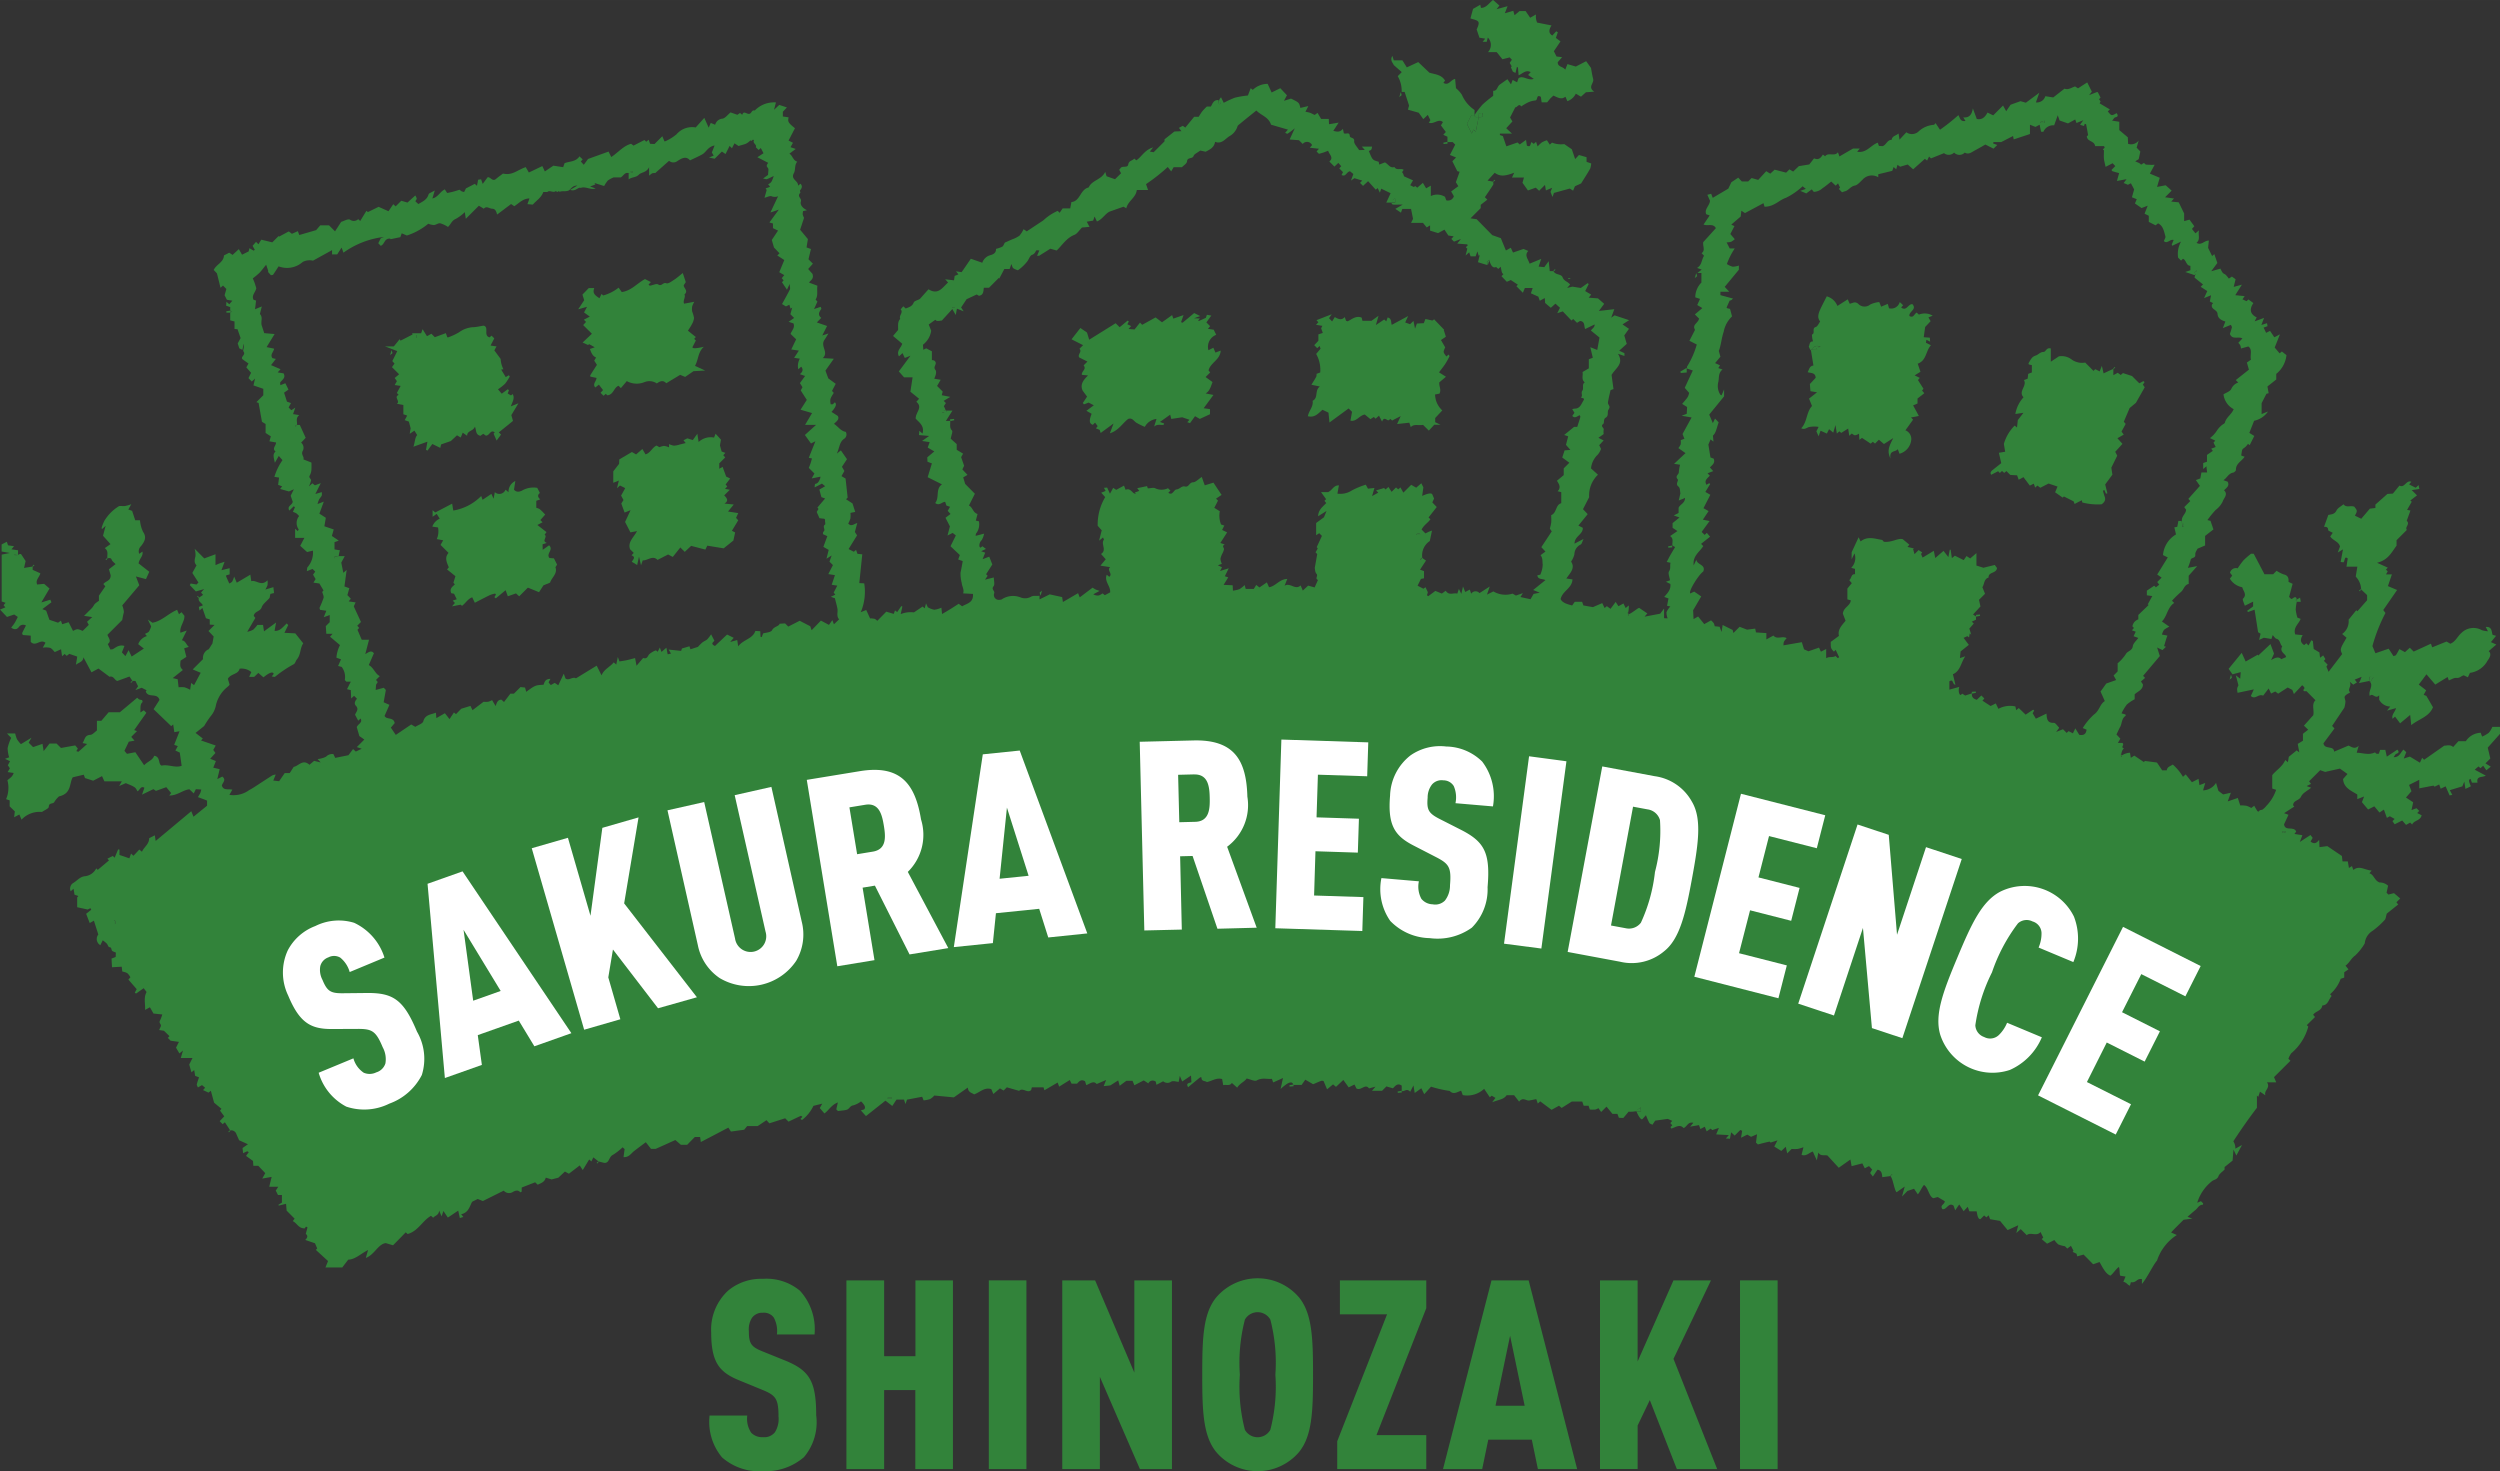 <svg xmlns="http://www.w3.org/2000/svg" width="40mm" height="23.539mm" viewBox="0 0 113.386 66.724"><rect x="0" y="0" width="113.386" height="66.724" fill="#333333" stroke="none"/><defs><style>.cls-1{fill:#32833a;}.cls-2{fill:#fff;}</style></defs><title>residence</title><g id="レイヤー_2" data-name="レイヤー 2"><g id="Layer_1" data-name="Layer 1"><path class="cls-1" d="M1.465,25.686l.066-.077.03.03-.077.066Z"/><path class="cls-1" d="M.817,25.2l-.18.016-.008-.061.184-.036Z"/><path class="cls-1" d="M96.369,56.352a.618.618,0,0,0,.174-.036,2.737,2.737,0,0,0,.414-.251,3.751,3.751,0,0,0,.34-.342l-.161-.065a4.4,4.4,0,0,1,.448-.557c.174-.159.254-.4.5-.511l-.1-.357.269-.244.009-.121.832-.588c-.16-.126-.055-.311-.088-.476l.568-.558-.088-.1.387-.387v-.208l.233-.025c.161-.27.363-.992.544-1.3l.109-.038-.1-.107c.1-.076.08-.24.259-.278.116-.024.2-.186.3-.286a.847.847,0,0,1,.1-.289c.049-.105.093-.213.142-.324.175-.224.453-.368.56-.66h.191l.127-.257-.171-.06.138-.241.12.088.185-.321-.1-.223.39-.169.065-.143.072.074.33-.33-.049-.055.116-.345.112.1.218-.342-.1-.112.149-.306c.344-.018.432-.329.614-.526l-.136-.161.356.1-.134-.623.568-.237.027-.226.287-.28a1.737,1.737,0,0,0,.167-.373,1.048,1.048,0,0,0-.051-.3,1.988,1.988,0,0,1,.316-.4,2.119,2.119,0,0,1,.476-.21.2.2,0,0,0,.067-.066.34.34,0,0,0,.032-.065l-.126-.116-.126.1v-.266l.161-.056.023-.219c.287-.173.415-.358.621-.906.007-.019-.005-.044-.008-.064l-.31-.035.062-.3-.152.134c-.045-.067-.087-.129-.139-.2l.018.018.077-.066-.03-.03a.272.272,0,0,0-.056.086l-.381.048-.135-.216c-.1.043-.209.169-.348,0l.136-.252c-.158.115-.24-.1-.369.032l-.171-.171-.067.058-.189-.1.11-.11-.249-.123-.122.091-.368-.418c-.094.04-.185.087-.281.117-.03.01-.074-.022-.184-.059l.277-.16-.153-.143-.178.113-.293-.412-.079.072c-.219-.025-.411-.046-.6-.069a.908.908,0,0,1-.113-.027l-.054-.415-.27.224-.323-.094-.1-.322.06-.083-.114-.114-.408.154c-.2-.109-.234-.475-.569-.454l-.062.176-.219-.108.055-.3-.212.212-.212-.263.064-.087L99.83,37.1l-.038-.144-.263.076c.06-.156.181-.262.045-.385l-.1.084-.066-.161-.511.305-.047-.4-.521.072-.054-.3h-.247l.085-.162h-.35l-.205.205-.071-.161.069-.2-.495-.243-.144.1-.07-.205-.351.1-.111-.186-.135-.069-.051.29-.049-.044-.029-.256h-.435l-.149-.238c-.24-.164-.416.163-.633.008l.1-.331c-.325-.024-.63.064-.872-.166-.01-.009-.043.006-.056.009l-.063.171a1.684,1.684,0,0,1-.329-.264c-.1-.132-.25-.12-.388-.172l.056-.056-.057-.135c-.144.01-.288.06-.33.015-.191-.2-.454-.206-.684-.292l-.046-.31a.438.438,0,0,1-.55.1v-.182c-.111-.138-.22.146-.311-.044-.088.191-.219.024-.322.027l-.035.169-.235-.211a1.768,1.768,0,0,0-.191.038c-.061.019-.119.05-.195.083-.014-.193-.024-.34-.036-.507l-.124.108-.139-.133.09-.1-.136-.136-.1.089c-.078-.117-.208-.02-.317-.076-.085-.043-.238.048-.372.082l-.034-.369c-.089.033-.156.06-.224.083s-.147.045-.217.067l-.031-.149-.246.122c.058-.251-.171-.209-.268-.342l-.17.216-.381-.129-.164-.241-.479.294.147-.445-.328.137.124-.362-.572.362L86.2,32.1l-.117.106-.13-.13.106-.187-.3-.155-.368.177-.046-.173-.155.1c-.267-.086-.161-.319-.212-.486l-.523.323-.043-.287-.323.072-.072-.2-.1.085-.355-.241v-.209h-.142l-.066.168-.292-.153-.185.2-.105-.216-.1.077-.119-.091-.263.131-.183-.493a.611.611,0,0,1-.583.165l-.059-.159-.335-.036.1-.226c-.336-.13-.487.211-.785.265l.192-.374a2.615,2.615,0,0,0-1.2.139l-.1-.112.081-.094-.132-.144c-.052.064-.085.111-.176.032-.044-.038-.163.014-.248.017a1.124,1.124,0,0,1-.167-.019l-.058.167-.2-.187-.084.069-.2-.278-.481.117-.076-.218-.476.223-.077-.189-.36-.037.1-.123-.706-.258-.078.218-.274-.023c.04-.04.054-.049.061-.062.051-.1-.019-.2.076-.383l-.379.283-.316-.024v-.339l-.228.238-.292.1-.109-.082-.216.107v-.246c-.141.02-.337.1-.382.044-.13-.15-.269.129-.391-.047-.036-.051-.224,0-.359.011v-.22l-.044-.012-.056.153-.31.151c-.02-.06-.022-.113-.05-.138-.1-.086-.236-.252-.3-.228-.27.1-.46-.232-.716-.1a1.022,1.022,0,0,0-.1.066l-.039-.388c-.294.017-.282.473-.625.359l.086-.165c-.217.014-.266.255-.4.27l-.225-.087-.095.26-.163-.39-.282-.2-.28.046.106-.127-.109-.131-.5.372-.053-.155-.376.058.1-.166-.042-.048-.288.188-.188-.166-.362.1.121-.294c-.183-.007-.35.244-.522-.034l-.162.233-.072-.072-.175.175c-.178-.1-.239-.3-.432-.3l-.071.177-.286-.37-.109.1-.1-.081-.174.174-.151-.1-.431.276-.3-.152-.082.237-.075-.384c-.077.24-.294.262-.394.437l-.286-.315-.308.072-.065-.356c-.12.219-.369.144-.355.4l-.244-.228-.17.287c-.017-.128-.022-.172-.029-.215s-.014-.086-.029-.173a1.173,1.173,0,0,1-.34.121,1.6,1.6,0,0,1-.385-.086c-.041-.032-.1-.1-.119-.089-.128.074-.247.164-.371.246-.015.01-.043,0-.061,0l-.067-.194-.355.266-.216-.282-.271.3-.769-.133-.079.074-.136-.1-.221.121-.229-.207-.8.171-.084-.119a7.643,7.643,0,0,1-.934.064l-.153.265c-.086-.2-.214-.034-.356-.02l.093-.333-.063-.07c.013-.049.124-.06.019-.166l-.773.558.053-.333L56.28,27.8l-1.015.412-1.038-.223-.245.238-.08-.171-.381.113.087-.1-.1-.266c-.178.131-.278.36-.5.21l.091-.1-.126-.111-.866.446c-.262-.288-.371.117-.609.092l.09-.348c-.142.129-.358.152-.422.347l-.205-.191-.2.3-.186-.094-.067.191-.2-.387c-.129-.054-.181.181-.341.052-.062-.05-.225.024-.343.042l-.059-.325c-.11.37-.11.37-.435.458l.107.118h-.272l.076-.307-.439.219-.181-.3c-.081.213-.34.193-.376.363l-.544-.112L47.4,28.25l-1.14.389-.176-.227c-.141.183-.272.127-.416.019l-.259.352-.3.093-.136-.279.1-.133c-.228-.025-.372.35-.63.036l-.133.18-.56.125v-.479l-.4.492-.276-.031.134-.151c-.207-.054-.318.149-.471.142l-.078-.053-.358.358-.264-.149.108-.211H41.9l-.086.208-.089-.253-.686.389-.059-.059-.116.072-.073-.069-.426.219-.028.136h-.21l-.153-.241-.663.32-.381-.115.126-.32-.363.258-.077-.192-.3.377-.13-.111-.12.229-.167-.26c-.295.009-.52.271-.793.092a2.022,2.022,0,0,0-.928.637l-.108-.093-.124.112-.151-.221-.089.089-.173-.093-.136.1-.107-.1-.173.229c-.117-.025-.219-.052-.323-.068-.077-.012-.157-.01-.256-.016,0,.284-.363.228-.46.469l-.4-.229-.049-.286-.516.455-.062-.18-.126.269-.3-.3a2.846,2.846,0,0,1-.921.656l-.048-.459c-.217.293-.527.424-.678.716l-.241-.049.094-.128c-.345-.094-.55.148-.817.241l-.274-.26c-.076.076-.139.148-.211.208s-.144.089-.208.144a1.851,1.851,0,0,0-.165.181l.073.086-.388.162v-.5h-.274l-.359.361-.191-.293-.477.331-.055.3-.082-.215c-.152.055-.269.185-.444.172v-.241c-.317.135-.593.218-.725.54l-.22-.11-.3.131.07-.413c-.267.022-.417.226-.577.378-.453-.06-.634.4-.945.458l-.348-.089-.3.347-.128-.071.069-.228a2.079,2.079,0,0,0-.484.4c-.151.118-.312.224-.467.335l-.214-.272c-.061.087-.095.139-.133.188s-.1.118-.155.18h-.416l-.032.146c-.512.1-.556.1-.778.025-.054.008-.057.124-.129.066l-.051-.152c-.258.138-.312.457-.534.526l-.661-.126c-.228.208-.557.343-.857.633l-.445-.049-.354.219-.1-.072-.378.378-.189-.284-.089.19-.07-.175c-.177.131-.431.228-.516.4-.123.258-.385.176-.519.371l-.112-.233-.1.09-.1-.087-.354.48-.134-.122-.149.088-.347-.111c0-.055,0-.1,0-.222l0,.082.184-.036-.008-.061a.208.208,0,0,0-.178.089,2.068,2.068,0,0,1-.318.354c-.133.095-.323.112-.393.329l-.471-.114-.689.565-.186-.237-.7.539h-.249c0,.05.005.091-.011.109-.1.116-.214.228-.321.34l-.14-.1c-.125.085-.247.121-.333.265-.069.115-.267.169-.419.211-.08.023-.184-.036-.277-.058-.067.281-.428.25-.533.517-.058.147-.233.249-.355.371a.1.1,0,0,1-.036.026.289.289,0,0,1-.065,0l-.1-.075-.58.1-.671.527a.979.979,0,0,0-.072-.07s-.021.008-.037.015l-.038.226-.145-.075.064-.233a2.164,2.164,0,0,0-.483.4L6.6,39.5c-.319.278-.562.606-.9.845L5.555,40.1l-.691.575.386.385c0,.174,0,.283,0,.467l0-.082-.184.036.008.061a.208.208,0,0,0,.178-.089c.2.016.011.235.2.3h.174l-.264.364.6-.2.154.2-.109.158.269.051-.291.589.565-.266c-.114.343-.114.343.157.5l.107-.093.1.036c-.15.166-.239.335-.076.492l-.062.07.345.277c.015.151.025.253.037.381l.394-.12.149.131c-.258.25.125.489,0,.733-.007.014.028.049.043.073l.083-.076a3.184,3.184,0,0,0,.372.151c.266.071.271.066.239.268-.005.034-.048.061-.073.092l.245.243.093.325-.073.275.252-.234.154.154v.295c.186.026.264.164.367.276-.033.221.052.453-.071.647l.279.187.308-.039-.148.27h.287L10,48.2l.308.515.218.014.015.319c.128-.162.241-.187.368-.092-.148.11-.084.255-.086.4l.227.136.167.363.152-.115v.32l-.206.321c.215.083.257-.119.41-.148v.565l.163-.1.059.31.21-.119.32.374-.109.229.22.1-.124.253.4-.146c-.018.127-.027.211-.044.293s-.044.186-.083.349l.181-.157c-.027.232.426.339.124.626l.162.161.559-.1.109.119-.19.38.394.2-.076.077.063.118-.083.115.47.05-.33.223.329.048-.087.155.448.741.33.137-.208.225.111.111.3-.086.2.391c.24.061.3-.119.372-.282l.108.108.192-.3h.153l.563-.473.335.383.04-.279.135.076.077-.077.155.118c.152-.116.29-.23.437-.33s.336-.188.485-.306a.63.63,0,0,1,.383-.19l.031.135a2.911,2.911,0,0,0,.527-.327,2.665,2.665,0,0,0,.444-.415.476.476,0,0,1,.484-.193l.065.184.273-.017-.115-.13.15-.15h.3l.037-.143.2-.1.37.089.115-.223.1.1c.179.042.282-.273.489-.1l.494-.38.425.1.161-.089.209.132.5-.518a4.125,4.125,0,0,0,.749-.263c.035-.014.085.008.125.014l-.093.24.445-.093c.159-.287.5-.332.687-.56l.184.109.16-.277c.156.036.257-.057.354-.162.008-.009.043.007.063.01l.03.14.138-.068.073.073.27-.306.042.062.435-.19.7-.108.479.235.223-.223.344-.1.044.134.484-.287.2-.274c.08.147.017.371.254.4l.873-.73.306-.095.16.09.147-.261.318.317.856-.332.294.09-.056.436.52-.446.185.108.32-.4c.12,0,.235-.2.4-.051l-.111.317h.27c.027-.217.218-.207.316-.273.086.006.088.125.169.062l.035-.147.316-.018.064.063.342-.342.033.308c.206-.2.354-.409.618-.469l.057.172.079-.079c.306.183.492-.022.694-.221l.219.329c.155-.117.31-.229.459-.35.1-.078.179-.173.276-.249.021-.016.081.019.1.025l-.108.312.21-.182c-.064.255.173.2.249.3.268-.153.535-.307.8-.456.015-.008.051.022.078.034l-.135.225c.243-.146.389-.234.536-.319a.191.191,0,0,1,.066-.011l.048.289.285-.138.2-.273.19.19.691-.335.047.133h.23l.082-.238.2.467c.111-.066.219-.112.219-.265,0-.009.041-.017.068-.028l.046.277a2.376,2.376,0,0,0,.239-.04c.084-.023.165-.058.248-.088l.042.057.412-.417.225.079c.082-.108.18-.1.278.015l.388-.261.076.076.124-.1.052.344.559-.344.32.3.788-.313-.111.3h.435l.36-.187.255.226.732-.474.1.07.067-.2.144.03-.082.145.289.052-.13.146.284.016.153-.263.281-.114-.131.306.275-.1c.046.161-.2.3-.036.454a2.457,2.457,0,0,1,.63-.531c.018-.008.044,0,.066,0l.043.168.347-.1.31.1c.116-.117.209-.263.393-.209.017,0,.024.04.036.062l-.173.063.2.3.391-.463.04.057.577-.188.16.16.1-.09c.146.192.293.06.437,0l.155.092.049-.328.2.315h.228c.012-.148.052-.228.216-.121l-.088.207c.2.111.3-.077.422-.174l.088.259.071-.357.154.154-.111.122.176.019.067-.192.214.2c.135-.008.226-.229.206.231.074-.068.109-.087.107-.1a.773.773,0,0,0-.041-.132c-.016.057-.032.114.044,0h.248l.055-.162.4-.11.253.279.254-.075.038.129.566-.267-.133.4.479-.4.136.5a1.466,1.466,0,0,1,.807-.417l.256.285.576-.348.074.208.286-.148.105.288c.3-.2.639-.17.855-.488l.047.314c.284.01.56.051.694-.275,0-.01.081.011.13.018l-.1.185.089.125-.1.188.342-.152.179.164.228-.365.2.342.918-.277.437.087-.1.344.493-.239-.091.337a.931.931,0,0,0,.568-.361h.63l.013.284.731-.145.054-.183.1.221.574-.207c.067.144.007.34.24.392l.129-.088a.246.246,0,0,0,.388-.012l.157.347a1.135,1.135,0,0,1,.243-.06c.052,0,.105.045.149.066l.5-.368.049.324.415-.2.081.072.139-.115v.433l.33-.282-.175.472.352-.205.316-.179c.22.127-.086.3.066.437.161-.121.319-.253.491-.362.052-.033.144-.005.2-.005l.054.2.121-.1c.058.132.077.286.266.279l.232-.219.138.232v-.132c.207.105.416.217.515-.037l-.1-.134.264.016-.058.374.362-.188.06.2a1,1,0,0,0,.235-.059c.129-.071.248-.161.374-.238.017-.01.055.013.1.025.008.113.017.231.025.334l.709.349c.137-.1.284-.2.433-.306.013-.009.043.009.066.015l.016.265.24-.1.127.094.443-.287.175.175h.388l.07.2.56-.124-.1.272.39.126.221-.2.486.179.044-.209.4.507c.016-.18.193-.185.328-.3v.442c.169-.114.358-.08.392-.293,0-.008.041-.011.063-.016l.043.224c.183-.051.365.042.516-.037l.065.061.384-.2.128.18-.079.093.186.069-.079.1c.014.1.233.015.183.189,0,.011.067.043.129.081l.16-.24.129.114.1-.086.081.07.448-.205-.19.415.138-.007.089-.182.168.167.229-.087.068.362.2-.278.073.194c.076-.033.155-.062.228-.1s.1-.143.2-.151c.022.283.022.283.157.433l.593-.234c.008.017.023.036.019.043-.055.1-.114.189-.172.285a1.415,1.415,0,0,1,.542.083c.219.141.365-.179.557-.031l.051.3.308-.222.1.193.158-.076a2.869,2.869,0,0,1,.965.438c.11-.114.195-.24.364-.187.02.006.032.037.034.039l-.093.23c.3,0,.5.219.738.219l.373.29.4.025-.127.225c.106.035.23-.087.345-.049.145-.074.33.081.47.01l.313.378.346-.131.245.245.073-.073c-.01.339.342.283.477.574l.338-.392.569.327.1-.206c.078.01.147.179.234.191l-.116.4.166-.146.06.166.3-.092.328.409.16-.094.644.432.545-.136v.245l.279.04L92.78,55c.285.112.5-.109.781-.12-.049.142-.2.264-.079.424.115-.181.368.011.481-.181l.033.033-.055.055.222.048-.311.108.5.211c.091-.073.252-.1.275-.276l.108.216.357-.181.216.422-.177.063.311.156.267-.156.017-.225.232.116.164.44.251.025a.943.943,0,0,1-.11.405c.074-.068.109-.087.107-.1a.766.766,0,0,0-.041-.132C96.309,56.409,96.293,56.466,96.369,56.352ZM55.3,4.553c-.005-.038.026-.077.079-.141l.123.251a4.167,4.167,0,0,1,.507-.233,4.5,4.5,0,0,1,.589-.1L56.725,4l.094.076a.982.982,0,0,1,.675-.274l.18.392L58.068,4l.3.32-.133.251.32-.1c.369.183.369.183.422.423l.363-.085-.133.26a1.59,1.59,0,0,1,.211.046,1.993,1.993,0,0,1,.205.1l.134-.095.162.274h.347l.011.24.437-.073-.242.373c.145.037.293.083.435-.091l.038.184c.047.1.264-.081.273.135,0,.12.223.049.2.245-.012.117.133.25.224.4L61.9,6.8l-.136-.151h.465c-.022.146-.022.146-.146.2.165.409.165.409.445.487l.026.129.257-.1c.147.067.23.279.433.21.1.178.3.031.419.13l-.074.1a.48.48,0,0,1,.048.073,1.233,1.233,0,0,1,.042.119l.408.183-.128.219.166.083.06-.045.093.075.257-.219.145.249.214-.123v.472a.677.677,0,0,1,.644.035l.054.157a.275.275,0,0,0,.347-.184l-.122-.216.325-.24-.112-.178.17-.475-.105-.028-.225-.45.169-.169-.278-.116L66,6.558l-.116-.116h-.236V6.2l-.189-.087.116-.128-.223-.3.092-.146c-.208-.183-.4.112-.64.026l.07-.115-.116-.24-.205.192-.206-.289-.491-.14.051-.188-.2-.615h-.135a1.33,1.33,0,0,0-.179-.717l.183-.183-.366-.322c-.016-.077-.187-.2-.061-.412l.065.2h.391l.2.32.518-.241.506.482c.257.077.552.086.71.359l-.076.1c.239.146.322-.129.533-.18L66.035,4a1.36,1.36,0,0,1,.269.3,1.571,1.571,0,0,0,.572.687v.235h-.142l-.2.4.214.436.078-.175.109.086c.046-.227.088-.441.129-.653.059,0,.115-.007.192-.013l-.019-.178-.161.013c0,.063-.009.119-.012.177-.07-.016-.179.045-.187-.1a4.4,4.4,0,0,1,.358-.468,5.353,5.353,0,0,1,.487-.4V4.118c.19.011.18-.191.291-.274s.218-.155.355-.252l.161.233.078-.2.2.107.065-.185c.211-.148.414.128.691.03L69.307,3.4l.117-.13c-.224-.121-.358.065-.548.144l-.03-.348L68.8,3.03l-.067.278-.12-.063-.087-.19.037-.049-.092-.153.1-.143-.1-.107-.329.084-.26-.324h-.395a.476.476,0,0,0-.007-.661l-.051.192h-.182l.113-.142L67.1,1.71l-.127-.374c.183-.4.092-.388-.282-.5l.119-.434.327-.187.03.143c.248,0,.358-.216.55-.361l.288.255-.13.166.5-.137L68.251.6,68.635.49l.057.2L68.919.5h.273L69.4.805l.264-.15a.693.693,0,0,0,.051.369l.653.129c-.128.2-.138.351.035.459l.179-.192.073.045-.09.254.21.158-.3.446.12.239.254.03-.2.23c0,.22.228.185.342.337l.1-.251.38.11.469-.243.219.307c.019.1.048.308.1.509.044.182-.265.357.047.566l-.378.028-.223.2-.235-.137a.667.667,0,0,1-.383.34L71,4.387a.5.5,0,0,1-.142.069.4.4,0,0,1-.178-.022,2.2,2.2,0,0,1-.225-.1c-.059.056-.115.1-.164.159s-.1.121-.117.147h-.254l-.036-.249c-.223-.131-.122.158-.252.166a1.023,1.023,0,0,0-.337.092,2.483,2.483,0,0,0-.3.178c-.113-.164-.192.066-.268.036l-.239.465.107.18-.281.306.26.244h-.547c0,.044,0,.064,0,.065.041.016.082.03.134.048l.159.466.507-.176.1.09.285-.206.039.258c.189.1.148-.088.211-.158l.1.081.106-.093.07.209a1.6,1.6,0,0,1,.187-.182,1.353,1.353,0,0,1,.234-.1l.131.2.1-.092a1.1,1.1,0,0,0,.558.067l.341.235.151.445.173-.186.345.1v.211l.209.072a.808.808,0,0,1-.048.242c-.113.2-.243.4-.408.665l-.28.128-.085.2L71.2,8.55l-.722.2-.066.184L70.323,8.7l.074-.184-.284.12-.041-.249-.265.265-.155-.141-.353.127-.248-.35.067-.237h-.543l.1-.216c-.314.108-.6.218-.882,0l-.327.355.257.049c0,.047.018.105,0,.139-.122.194-.253.381-.378.566l.112.111-.3.233v.15l-.464.464.28.04.707.722.389.137.231.56.221-.125.1.218.479-.164.215.092c-.193.2-.006.361.058.577l.527-.217-.116.349.256.025.2-.27c.02.19.032.3.048.452h.171c.081.184.353.114.414.284s.248.195.338.327l-.137.15L71.316,13l.38.061.312-.219.046.041-.159.319.271.159-.112.139.422.033.28.247-.24.322.7-.079-.141.385.155-.106.657.219-.3.192.293.2-.213.3.113.382-.342.31.237.112v.128l-.294-.1c.288.46-.111.647-.29.961l.088.64-.134.047c-.042.191-.092.377-.118.567-.008.063.07.134.071.2s-.065.126-.073.192c-.013.106.019.222-.1.291s-.053.236-.108.279c-.152.117.039.176.016.265a.752.752,0,0,0,0,.2l-.238.17.237.118-.2.215.081.17a.2.2,0,0,1-.017.042.744.744,0,0,1-.136.224.976.976,0,0,0-.3.619l.315.285a1.3,1.3,0,0,0-.4,1.019l-.279.544.213.225-.422.52.2.1c.019.3-.38.38-.374.718l.407-.212c-.058.12-.074.223-.129.252a.5.5,0,0,0-.285.447,1.088,1.088,0,0,1-.15.328c.2.3-.047.516-.215.766l.278.04c-.018.408-.46.525-.538.894.086.176.293.225.522.29l.12-.166h.334l.057.164.431.077.423-.183.109.223.1-.086.168.123.233-.314.126.195.227-.125.1.206.143-.117a1.354,1.354,0,0,1-.055.426c.019.048.054.029.052.016a.773.773,0,0,0-.041-.132c-.016.057-.032.114-.011.117.246-.105.375-.25.522-.318l.373.255-.126.146.71-.135.175-.234v.438l.163.009a.724.724,0,0,1-.054-.28.91.91,0,0,1,.176-.259l-.15-.034.066-.331-.194-.069c.149-.176.314-.335.278-.588l-.2-.1.184-.068c-.019-.138-.1-.316-.043-.405.093-.144.025-.263.069-.388l-.175-.038c.058-.109.112-.217.172-.322s.133-.225.209-.353l-.12-.067c-.027-.144.074-.314-.109-.431l.335-.228-.221-.147v-.214l.314-.254-.26-.092.218-.113v-.237c.073-.164.3-.206.29-.449-.048.024-.076.039-.106.051s-.081.032-.177.07l.076-.329c-.02-.081-.011-.244-.084-.3-.166-.122.018-.269-.039-.333-.136-.151.053-.213.051-.322a1.83,1.83,0,0,1,.057-.338l-.272-.042.518-.486-.323-.228a.776.776,0,0,0,.106-.172.862.862,0,0,0,0-.189l.168-.06-.085-.218.41-.749-.452-.079.232-.087.016-.309-.225-.141c.274-.317.274-.317.318-.5l-.2-.228.366-.788-.26-.085c0-.031-.012-.07,0-.093a3.8,3.8,0,0,0,.44-1l-.334-.168.255-.495c-.143-.245.141-.3.183-.512l-.19-.19.339-.287-.233-.138.127-.278-.214-.071a.948.948,0,0,1,.278-.671v-.434h-.18l.192-.154-.212-.075c.234-.132.2-.381.321-.549l-.112-.12c.182-.128.042-.323.073-.5l.573-.634c-.122-.235-.367-.082-.559-.165l.279-.412-.158-.055c-.093-.233.146-.371.173-.608l-.121-.274.173-.047.071.186.706-.417.138-.289.314-.211L79,8.231h.286l.157-.157.3.085.363-.395.183.112.2-.181.521.135.149-.149.169.1.258-.246.474-.077.215-.276c.178.075.281.023.4-.17.022.016.045.031.066.047a.4.4,0,0,1,.034.033c.147-.208.43.029.583-.188l.068.191.618-.358h.306l-.12.144c.427.075.616-.3.935-.41l.053.147.17.009c.166-.06.206-.288.408-.285.018-.179.195-.185.312-.288l.042.279L86.461,6a.438.438,0,0,0,.561-.045,1.139,1.139,0,0,1,.685-.294c.024,0,.045-.042.08-.077l.2.3a8.625,8.625,0,0,0,.833-.661c.078.109.075.311.323.261l-.1-.159c.229.017.383-.07.434-.412l.179.484c.229.045.373-.073.484-.292l.261.127.446-.446.142.257.2-.294.449-.161.244.07.609-.451-.154.437a.4.4,0,0,0,.428-.282l.357.058.513-.4c.177.07.311-.048.481-.1l.131.086.418-.269.21.421-.125.155.352-.137c.016,0,.039,0,.044.009.042.077.081.156.124.24L95.2,4.5l.07.1-.044.086.464.276-.092.092c.168.206.168.206.4.077.062.092.085.162-.065.191-.04.008-.07.071-.14.148l.326.053v.377l.386.328.014.295A.427.427,0,0,0,97,6.371l-.094.325.168.177L97,7.216l-.157.1c.107.054.189.071.231.121.075.091.132-.123.212,0,.026.041.14.031.215.037s.148,0,.221,0l-.216.4.448.188-.123.415.391-.074.272.243-.3.3.406.057-.126.139.341.034.245.505v.348l.242-.069.219.3-.106.123.159.2.159-.137c-.047.224.073.409-.111.567.231.138.347-.114.559-.1l-.034.328.182.372.1-.086.138.4-.279.375.418-.119a.974.974,0,0,0,.1.184c.036.044.1.063.143.1a1.8,1.8,0,0,1,.14.169l.138-.092.167.121-.086.346.371-.1-.3.476.426.044-.1.144.184.084.087-.079.224.166c-.184.272-.158.5.151.649l-.094.18.428-.157-.122.321.256-.082.024.136-.179.064.114.238.18-.088.193.29.254-.134-.237.6.223.263.1-.086.21.166a1.254,1.254,0,0,1-.463.851v.254l-.4.317.055.306-.1.026-.219.425v.494l.291-.116a1.026,1.026,0,0,1-.632.421l-.216.549.225.14-.209.416-.077-.06a.681.681,0,0,1-.216.214c-.07.048-.065.2-.093.314l.155.057c-.127.206-.4.3-.393.6,0,.041-.079.114-.13.122-.208.036-.268.235-.437.341l.192.07c.1.193-.06.279-.163.389.2.191-.019.357-.063.512a1.055,1.055,0,0,1-.318.38,4.42,4.42,0,0,0-.374.46l.141.034.132.39-.378.293v.434l-.344.147c-.025.059-.113.17-.1.272.015.179-.19.112-.213.24a2.383,2.383,0,0,1-.125.356l.424-.078-.387.436v.373c-.2.04-.219.26-.356.368a4.559,4.559,0,0,0-.4.393l.1.1c-.31.2-.316.6-.558.84l.338.237a1.112,1.112,0,0,0-.243.145.739.739,0,0,0-.093.211l.25.048c-.069.156-.1.318-.156.476l.089.03-.159.151-.243-.117.123.386-.759.9.091.091-.188.162.09.136c0,.25-.235.312-.376.448v.224a1.863,1.863,0,0,0-.354.239,2.139,2.139,0,0,0-.242.4l.182.051c0,.022.012.058,0,.064-.185.121-.154.347-.249.512-.058.1-.1.21-.163.331l.178.19-.112.193h.2c.124.079-.1.2.075.248-.074.064-.106.144-.143.357.018.05.053.031.051.018a.783.783,0,0,0-.041-.132c-.016.057-.032.114-.011.114a.721.721,0,0,1,.417-.16l.038.231.158-.1.435.292.048-.05.545.072.237.353h.208c.016-.168.181-.19.271-.263a2.279,2.279,0,0,1,.464.558l.123-.111.282.356.3-.153.041.286.264-.1-.1.336a.717.717,0,0,0,.589-.34l.109.363.213.162.351-.078-.143.394.458-.157.108.337a1.9,1.9,0,0,1,.283.018,1.168,1.168,0,0,1,.22.1l.132-.1.142.24c.032.015.049.028.053.025.024-.02.042-.051.069-.063s.093-.013.125-.038a.853.853,0,0,0,.167-.165,1.863,1.863,0,0,0,.438-.723l-.176-.058v-.608c.177-.222.462-.38.592-.686l.118.1.042-.246.358-.291.117.091-.07-.385.235-.143v-.315l.237-.185-.191-.185.424-.474c.051-.236-.091-.5.1-.677l-.408-.412h-.112c-.089-.09.068-.079,0-.191l-.085-.079-.374.4-.073-.188-.209-.108-.432.28-.132-.1-.19.093-.109-.23-.25.326c-.216-.1-.358.2-.559.016l.136-.3-.739.156c-.029-.2-.029-.2.041-.34l-.119-.455.2.156.022-.3-.373.1-.175-.249.594-.726.179.394.546-.309.023.04.555-.522.162.434-.133.294c.2-.123.344-.168.464-.044l.214-.092a.165.165,0,0,0-.015-.061c-.094-.128-.28-.221-.156-.428-.116-.09-.078-.292-.262-.343-.066-.018-.113-.107-.171-.166l-.06.176-.343-.058-.214.1.066-.282-.112-.067-.16-1.023-.3.107-.038-.054.271-.2v-.217l-.377.186c-.03-.108-.12-.279-.08-.32.186-.188.018-.333-.027-.5,0,0-.012-.021-.024-.023a.826.826,0,0,1-.545-.385l.106-.139-.1-.131a.278.278,0,0,1,.348-.2,3.881,3.881,0,0,1,.26-.36,3.769,3.769,0,0,1,.346-.3h.121l.488.93h.392l.159-.158a1.411,1.411,0,0,0,.317.163c.2.044.236.166.222.34l.186.088-.159.595.094.094a.207.207,0,0,0,.062-.022c.083-.065.16-.108.195.043l-.078.031.078.063a2.132,2.132,0,0,0-.051.369,2.016,2.016,0,0,0,.077.362l.146.054c-.081.229-.348.385-.246.706l.34.033c-.111.177-.123.333.068.451l.095-.083.1.1.128-.234.07.034.037.359.26.158.028.24.143-.106.1.166-.069.082.173.173-.059.085.1.238.615-.805c-.1-.227-.1-.227.2-.74l-.2-.171a.7.7,0,0,0,.293-.647l.348-.43.051.046.44-.5V26.99l-.271-.258a.872.872,0,0,0-.245-.581l.073-.45h-.493l.057-.373c-.16-.132-.118.112-.194.175l-.127-.015.106-.574-.236.144.1-.273c-.055-.227-.322-.266-.442-.455l.114-.165c-.082-.048-.21-.09-.209-.128,0-.141-.087-.14-.186-.147l.194-.535c.141-.03.284-.027.369-.2.057-.118.209-.19.321-.285.126.175.317.041.488.11.144.186.144.186.029.407l.286.141.391-.459.251-.029v-.155l.546-.484.246-.014.3-.365c.229.134.3-.266.537-.173l-.1.121.3.152L109.69,22l.04.177-.348.05.24.24-.306.235.068.052-.212.37.152.032-.169.464c.171.151-.1.287.006.413l-.467.467v.249c-.227.3-.376.65-.885.775l.486.221-.082.09.08.08-.079.137h.268l-.18.53.417.176-.628.909.1.135a7.441,7.441,0,0,0-.591,1.5l.136.325.6-.206.22.338c.038-.017.093-.024.115-.054a2.862,2.862,0,0,0,.15-.267l.254.139.221-.2.175.175.782-.358.058.165.65-.263.171.1c.237-.09.324-.333.5-.485a.772.772,0,0,1,.931-.13,1.264,1.264,0,0,0,.276.05l-.1-.195c.3-.022.255.213.314.359l.155.041-.233.286.243.111-.346.3c.151.126.043.3-.049.428a1.073,1.073,0,0,1-.8.556l-.094.2-.186-.088c-.1.013-.18.137-.335.117-.105-.014-.223.07-.343.113l-.055-.155-.56.345-.4-.467-.347.467.334.26-.113.206.122.045.3.516c-.167.428-.629.528-.986.81l-.048-.462-.456.382-.231-.306-.111.1c-.058-.205.12-.3.154-.485l-.185.053-.221.061.144-.184a.585.585,0,0,1-.5-.311v-.2c-.18.2-.287-.139-.426.032-.084-.263.212-.477-.028-.681l.049.047.144-.222-.18-.012c-.006.076-.01.131-.012.187l-.466.095c.025-.048.041-.076.054-.106s.032-.081.068-.177l-.312.125.1.13-.166.1-.164-.137c.117.221-.126.338.021.486-.082.058-.193.1-.241.183-.034.057.034.166.029.25a1.566,1.566,0,0,1-.048.26l-.556.829.107.115-.5.674c.05.3.47.083.482.379l.654-.276c.125.048.272.192.463.008l-.092.317c.269,0,.539.126.831-.017a.28.28,0,0,0,.069.06c.024.013.061,0,.105,0l.059-.174h.235l.067.309.475-.318c.083.084.089.142-.043.188-.046.016-.073.087-.125.154.28.006.313-.222.45-.344l.126.116-.115.288.279-.087.456.276.1-.221.09.089.917-.643c.08.016.253-.071.4.064l.239-.265h.336a.837.837,0,0,1,.676-.381c.017.051.025.08.036.107s.026.052.032.066a1.5,1.5,0,0,0,.3-.175,1.1,1.1,0,0,0,.159-.266h.345v.318l-.555.625.117.492-.22.22.241.149-.2.166-.145-.208-.122.111-.092-.078-.168.148.5.268c-.144.094-.446,0-.374.319h-.253l-.063-.172c-.095.035-.091.1.015.336l-.247.12-.052-.331-.09.215-.567.173.114.214-.124.023-.18-.411-.224.108-.068-.193-.206.1-.054-.048-.644.124v-.386l-.462.231.109.284-.249.288.326.215-.076.355.226-.086.125.12-.092.1.2.1c-.053.256-.346.222-.43.42l-.088-.088-.188.105-.174-.2-.342.172-.1-.143.1-.1-.221-.122-.132.075-.136-.376-.2.133-.234-.281-.282.143-.281-.332.1-.257-.309.118v-.208c-.285-.18-.61-.293-.646-.7l.2-.231-.343-.245-.669.151-.225-.079-.505.505.089.117-.2.1.206.074c-.163.136-.382.236-.456.4-.087.194-.358.162-.362.4l.054.054-.464.3.2.073-.2.43c.038.337.439.067.55.332l-.08.108.361.056-.118.307.484-.315.1.128-.095.169c.142.111.258.1.389-.082.007.146.01.22.015.335l.355-.046.661.447c.009.078.017.152.028.245h.239l.053.3.136-.087.064.177c.276-.229.529.014.828.023l-.1.127c.21.062.217.319.457.416a.572.572,0,0,1,.39.147l-.069.318.084.084.253-.064.283.241-.173.173.081.1-.519.415c-.041.131-.041.246-.1.293a3.608,3.608,0,0,1-.547.49.747.747,0,0,0-.351.568,2.472,2.472,0,0,1-.434.548c-.191.135-.261.337-.44.46l.135.167-.192.133v.242l-.161.055a1.661,1.661,0,0,1-.482.7l.073.08c-.139.144-.154.414-.424.429-.03.248-.308.255-.416.423l.086.1-.374.368.068.068a2.393,2.393,0,0,1-.772,1.209.987.987,0,0,0-.13.248l.092.092-.744.742.1.237h-.417c.171.263-.155.36-.073.59l-.247-.167-.077.232-.061-.055v.554c-.313.4-.808,1.108-1.07,1.521a.573.573,0,0,1,.093.332l.3-.166-.256.478-.131-.271c-.015.186-.025.316-.04.5l-.363.292v.114c-.109.112-.237.188-.276.3-.059.163-.215.153-.311.24a1.991,1.991,0,0,0-.655.967l.171-.071.1.1c-.006.019-.014.06-.014.06-.177,0-.229.154-.334.237-.125.1-.243.208-.363.312l.222.081-.4.052c-.168.174-.362.352-.566.577l.26.115a2.193,2.193,0,0,0-.9,1.162c-.176.191-.469.822-.684,1.056v-.22c-.248-.038-.241.182-.5.142l-.043.153c-.08,0-.175-.167-.3-.167l.1-.242-.234-.037c-.051-.051-.016-.339-.071-.395-.1.054-.292.341-.382.39-.221-.079-.359-.39-.492-.616l-.289.1c-.046-.043-.353-.362-.435-.439l-.289.082-.03-.121-.178-.084.041-.047-.116-.227-.167.124-.106-.106a1.317,1.317,0,0,1-.3-.081.991.991,0,0,1-.179-.2l-.331.167L92.6,56.2l.071-.071-.125-.253c-.173.223-.463-.017-.623.146l-.274-.275-.2.175.086-.351-.48.219-.344-.418-.451-.076-.064-.177-.106.093-.1-.087-.167.167c-.083.01-.132-.083-.172-.352h-.333l-.072-.208-.186.2-.2-.306-.184.267-.072-.212c-.234-.173-.313.207-.508.157-.13-.189.107-.2.108-.359l-.319-.189-.191.052c-.2-.047-.237-.48-.432-.6-.09.09-.192.337-.281.425l-.17-.253-.3.1-.247.255.123-.454-.369.258c-.1-.085-.166-.636-.281-.733l.013.014.077-.066-.03-.03a.534.534,0,0,0-.061.081c-.108.018-.221.032-.363.05-.023-.1,0-.3-.22-.338l-.21.309-.124-.16.093-.155-.144-.159-.193.1-.11-.222-.486.125-.055-.3-.529.374-.509-.554c-.142-.045-.3.05-.416-.134l-.069.353-.181-.4c-.17.05-.305.231-.511.149l.086-.346a1.874,1.874,0,0,1-.266.079,2.093,2.093,0,0,1-.271,0l-.2.2-.066-.3-.2.19L80.471,52l.145-.28-.31.1-.047-.045c-.093.022-.186.042-.279.065s-.161.043-.251.066l-.087-.087.048-.376-.272.116-.169-.1-.285.142.05-.314-.084-.039-.254.254-.161-.147-.055.292-.184-.013.134-.153-.574-.032.125-.295-.3.1-.074-.067-.183.124L77.32,51.1l-.2.106-.063-.177-.4.069.143-.173c-.243-.065-.289.179-.44.238-.182-.2-.375-.026-.558.022-.082-.1.033-.1.041-.15l-.086-.1.087-.1-.2-.089-.573.079-.125.187c-.065-.036-.12-.048-.138-.08-.055-.1-.1-.211-.157-.353l-.156.173c-.048.068-.19-.116-.274-.356-.008-.007.008.01.024.027l.186-.014-.012-.18a.621.621,0,0,0-.2.167,1.468,1.468,0,0,1-.354.023l-.241.286-.2-.009-.067-.177h-.225l-.269-.329-.243.243-.126-.175a.469.469,0,0,1-.136.064,1.555,1.555,0,0,1-.253,0l-.056-.172h-.223l-.065-.191h-.472l-.461.29-.12-.1-.338.186-.515-.385-.109.1-.069-.2-.322.063c-.141.017-.284-.171-.456.05l-.228-.292h-.337c-.142.208-.376.2-.659.323l.151-.2-.17-.1-.086.072-.257-.383a1.122,1.122,0,0,1-.971.284l-.073-.2c-.167.053-.347.2-.517.011a5.024,5.024,0,0,1-.848-.193l-.309.342-.132-.27-.3.215-.056-.344-.149.288c-.161-.183-.269.019-.384-.038v-.239c-.2-.144-.3.03-.4.119l-.294-.085-.2.2h-.455l.158-.189-.293.079c-.173-.239-.364.129-.572,0l-.087-.177-.262.131-.243-.337-.333.313-.133-.112-.272.224-.158-.375a.189.189,0,0,0-.1-.01c-.124.043-.243.1-.374.153l-.356-.206-.166.238h-.376c-.042-.171-.17-.105-.253-.069a1.925,1.925,0,0,0-.325.257l.109-.5-.446.2-.057-.164c-.213.025-.44-.065-.685.072-.1.054-.28-.048-.461-.087-.1.153-.3.209-.429.416l-.24-.214c-.094.149-.248.066-.394.1l-.048-.277c-.255-.071-.455.086-.695.138-.059-.064-.258-.017-.24-.213-.022,0-.052-.013-.065,0-.1.079-.2.162-.3.244l-.243.2c-.113-.193.042-.179.15-.227l-.019-.3-.4.27-.106-.257-.053.273c-.109-.007-.255-.06-.34-.01a.293.293,0,0,1-.363-.016l-.305.16-.029-.141a.216.216,0,0,0-.338.076L51.874,49l-.424.22-.084-.2h-.284l-.3.224L50.715,49l-.358.228-.3.032.112-.279-.429.184c-.145-.171-.3-.013-.474.05l-.054-.176c-.2-.122-.3.051-.366.11H48.6l-.081-.166-.482.3-.068-.185-.6.35-.041-.133h-.53l-.029.119c-.16.178-.376-.13-.548.04l-.556-.16-.147.147-.166-.1-.3.257-.092-.222c-.313-.1-.518.149-.784.239-.083-.074-.264-.075-.282-.31l-.632.445-.885-.084a.826.826,0,0,1-.189.159,1.15,1.15,0,0,1-.3.061l-.063-.164-.688.131-.07.2L41,49.87h-.339l-.192.29-.311-.241-.883.7-.232-.259.149-.043c.08-.08.036-.195-.14-.365a1.088,1.088,0,0,1-.347.179c-.152.016-.182.167-.3.2s-.251.039-.4.059l-.076-.076L38,50c-.3.116-.415.362-.609.5l-.21-.245.112-.2-.4.1a1.76,1.76,0,0,1-.513.637c-.007.007-.049-.025-.078-.04l.09-.1c-.023-.015-.057-.05-.072-.044-.185.083-.368.173-.557.263l-.153-.153-.716.229-.13-.143-.4.268h-.478l-.135.166-.6.083-.117-.179-1.249.654-.033-.23h-.238l-.347.354H30.88l-.25-.215-.889.4h-.216l-.234-.3c-.2.148-.366.271-.532.4-.138.106-.228.288-.479.276l.049-.367-.092-.078a2.651,2.651,0,0,1-.45.349c-.182.089-.145.386-.393.354l-.248-.063-.236-.185-.088.185-.1-.089-.292.48-.137-.21-.492.377-.179-.1-.3.28-.308.078-.263-.082c-.048.213-.223.246-.361.323l-.12-.111-.609.238v.185c-.022.011-.059.035-.064.03-.1-.113-.2-.085-.326-.022A.317.317,0,0,1,22.847,54l-.947.472-.234-.093-.251.125c-.114.2-.161.5-.5.565l.1.124-.159.05-.073-.337-.471.316-.2-.3-.086.245-.111-.268c-.009.224-.183.225-.268.331l-.1-.088c-.39.225-.583.695-1.058.826l-.086-.077-.576.588-.334-.1c-.358.058-.5.52-.9.673l.1-.36c-.351.185-.59.431-.9.439l-.271.355h-.761l.117-.292-.554-.508.063-.062-.1-.236-.444-.153c.116-.1.124-.2.025-.272l.077-.292c-.11-.1-.093.062-.128.038-.277.014-.353-.246-.54-.326l.085-.112L13,54.908l-.026-.311-.33.081-.019-.034.161-.1v-.347h-.179l-.1-.2.115-.174h-.411l.109-.446-.426.076.136-.247-.316-.333H11.49l-.015-.219-.316-.23.124-.168c-.026-.014-.056-.044-.076-.038a1.37,1.37,0,0,0-.181.086L11,52.067l.245-.17-.4-.182c-.038-.084-.079-.177-.12-.27a.248.248,0,0,0-.283-.176L10.2,50.9l-.1.085-.136-.136.207-.219-.193-.26.066-.081-.334-.278-.147-.542-.106.086-.247-.115.093-.107-.141-.119-.187.107c-.023-.064-.055-.108-.048-.143.022-.1.059-.195.1-.316l-.177-.069-.042-.26-.126.1-.1-.353.149-.294H8.2l.1-.34-.163.131-.153-.26.131-.263L7.739,47.2l-.127-.128.075-.079-.25-.244-.218-.033c.032-.088.095-.171.077-.23s-.094-.108-.04-.2a1.832,1.832,0,0,0,.105-.276l-.4-.042L6.8,45.683l-.221.121c.021-.277-.077-.548.069-.812l-.131-.174-.347.245-.056-.044.086-.157-.377-.435.093-.107c-.131-.2-.131-.2-.37-.26l-.025-.216-.441.024-.022-.393.188-.073.009-.2c-.057-.027-.138-.041-.177-.09s0-.144-.122-.156c-.042,0-.067-.111-.113-.161a1.656,1.656,0,0,0-.183-.149l-.11.221a.323.323,0,0,1-.091-.483l-.2-.628-.19.108-.162-.42.232-.184-.04-.071-.12.062L3.5,41.146V40.7l.054-.061-.174-.061-.045-.272-.129.117a.3.3,0,0,1,.129-.385c.17-.1.3-.287.539-.3a.649.649,0,0,0,.491-.354l.068.068.51-.429-.071-.078.243-.125L5.2,38.9l.159-.379.059.014v.24l.448.153.078-.215.11.1.264-.282.121.1c.086-.213.327-.335.326-.614l.257-.133.038.257,1.616-1.349.1.25.616-.5v-.23c-.024-.011-.061-.029-.1-.043-.094-.036-.19-.07-.314-.116.05-.087.082-.135.106-.187a1.276,1.276,0,0,0,.045-.158l-.247-.015-.094.192-.2-.189c-.307.04-.546.288-.911.284l.085-.112-.22-.267-.47.169-.113-.08-.517.249.108-.312c-.17-.1-.207.111-.315.162-.1-.192-.1-.192-.53-.37l-.3.13.121-.213H4.735L4.627,35.2l-.4.208-.372-.12L3.8,35.135l-.5.119c-.161.259-.044.737-.623.865a1.058,1.058,0,0,0-.21.249c-.057.112-.251.02-.254.223,0,.08-.2.156-.31.235a1.118,1.118,0,0,0-.926.348l-.1-.234-.237.126L.673,36.8l-.235-.228V36.3l-.161-.055a1.314,1.314,0,0,0,.059-.859c.1-.086.236-.161.283-.329l-.271-.04.1-.173-.093-.135.1-.185-.229-.108.19-.068a1.509,1.509,0,0,1-.07-.421,2.134,2.134,0,0,1,.161-.461l-.189-.2H.689a1.369,1.369,0,0,0,.081.26,1.42,1.42,0,0,0,.179.224l.479-.292-.128.226.2.2.427-.147.053.327.266-.341h.32l.2.2.645-.116.119.141-.068.119c.046.011.088.034.1.023.124-.105.244-.216.39-.348L3.743,33.7c.109-.142.081-.357.353-.371.1-.006.2-.126.3-.2v-.437h.2l.332-.389h.509l.787-.658a.463.463,0,0,0,.095.078.512.512,0,0,0,.124.026c.01.038.032.083.022.093-.135.125-.079.281-.1.472l.158-.1.115.115-.265.374-.288.41.129.045-.262.262.149.171-.258.046-.2.415.115.137.38-.073.4.591c.159-.177.387-.22.453-.43.3.045.168.364.335.447.318-.069.617.118.913.008l-.085-.6-.2-.093.111-.2-.165-.058.243-.616-.236.041-.053-.35-.088.078-.8-.769.267-.419c-.1-.35-.511-.066-.623-.386l.04-.052-.223-.115-.285.105.121-.169-.12-.246H6.005l-.132-.2-.549.2c-.122-.016-.167-.25-.357-.189l-.5-.373-.319.171-.363-.682c-.019.216-.193.222-.342.341l.06-.372-.359-.124-.118.09-.093-.084-.118.1-.046-.315-.284.128c-.06-.057-.124-.157-.214-.193a1,1,0,0,0-.331-.008l.122-.221c-.239-.192-.437.2-.669-.041v-.283L1.033,28.8c-.012-.036-.036-.071-.027-.091.053-.115.113-.226.171-.339a.239.239,0,0,0-.324.072c-.092.114-.2.126-.346.024.055-.073.112-.14.158-.214s.082-.155.143-.271L.644,27.87l-.328.111L0,27.647l.244-.1-.082-.1.091-.108L.077,27.28V25.153l.369-.073-.373-.068v-.319l.237-.122.054.161.273.041-.119.14.3.045c0,.054,0,.112,0,.207a.374.374,0,0,1,0-.045l-.184.036.008.061a.333.333,0,0,0,.179-.052.186.186,0,0,1,.132-.037l.209.317-.071.313.39-.063v.15L1.83,26c-.036.172-.232.3-.146.51L2,26.48l.247.211-.372.632.408-.124.05.116-.413.312.174.067.147.416.392.132.13-.093.058.162.291-.092.2.395c.2-.1.2-.1.438,0l.277-.274L3.948,28.2l.235-.213-.37-.056.17-.17c.067-.067.137-.13.2-.2.048-.056.077-.128.127-.181a1.218,1.218,0,0,1,.177-.129v-.236l.29-.424-.089-.1c.1-.143.34-.141.331-.4l-.078-.273.3-.233c-.074-.08-.149-.129-.176-.2-.044-.113-.127-.059-.194-.073-.023-.145.065-.313-.12-.453l.26-.181-.339-.38.118-.448-.155.138c-.01-.009-.032-.023-.03-.029a1.779,1.779,0,0,1,.138-.354,1.983,1.983,0,0,1,.655-.65c.092-.015.189.006.282-.006a1.911,1.911,0,0,0,.273-.081l-.132.24.171.06.141.429h.215a1.561,1.561,0,0,0,.137.518c.19.265.058.46-.085.65a.324.324,0,0,0-.088.352l.148-.1c.047.212-.149.323-.174.536l.485.378-.151.333-.456-.12.153.4-.773.913a.97.97,0,0,1,.075.305,3.274,3.274,0,0,0-.074.356l-.671.671c.028.13.21.275.013.421l.118.244a.3.3,0,0,0,.12-.015c.151-.089.288-.214.519-.142l-.115.291.159.17.144-.27.139.289.552-.362-.254-.2a.6.6,0,0,1,.393-.366l-.084-.1c.064-.037.141-.058.178-.109a.982.982,0,0,0,.1-.231L6.707,28.1l.208.144c.422-.075.707-.412,1.118-.586l.084.2.117-.093.13.163c.015.27-.228.483-.182.769l.288-.1-.22.442c.171.026.189.194.315.3l-.212.064.1.388-.266.174c0,.141-.065.283.109.421l-.462.368.225.053.041.364a1.359,1.359,0,0,1,.268,0,1.34,1.34,0,0,1,.255.114l.047-.311.132.1.3-.561-.361-.152.467-.467a.424.424,0,0,1,.261-.45l.166-.261.055-.316-.235-.248.276-.276-.218-.017v-.234l-.172-.052-.161-.466-.13.113-.032-.162.183-.07c-.052-.123-.238-.172-.181-.346l.191-.129-.093-.106.139-.156-.373.106-.274-.287.039-.072.263.044.089-.089-.278-.434.191-.347c-.125-.122-.085-.259-.048-.415a.971.971,0,0,0-.039-.338l.437.44.51-.188v.493c.094-.04.144-.064.194-.082s.1-.033.217-.07l-.141.382.371-.092v.282l-.136.036c-.011.011-.034.027-.032.032.045.107.092.213.151.345a.48.48,0,0,0,.128-.079,1.068,1.068,0,0,0,.093-.235l.12.278.615-.364.043.294c.231-.069.447.26.737-.041a1.077,1.077,0,0,1,0,.22,1.136,1.136,0,0,1-.1.2l.365-.107.03.267-.166.038-.035.182c-.147.166-.309.277-.359.425-.069.205-.323.167-.361.392l.073.091-.369.631a1.081,1.081,0,0,0,.277-.1,1.8,1.8,0,0,0,.186-.214h.255l.044.292.547-.4-.068.377c.249.025.387-.188.554-.336l.064.077L12.9,28.7l.493.026.361.452c-.151.217-.106.513-.287.726-.056.066-.075.182-.142.219a5.447,5.447,0,0,0-.849.569c-.024.019-.083-.005-.152-.012l.09-.115c-.033-.118-.185-.073-.465.155l-.232-.2-.188.178H11.3l.1-.216a.686.686,0,0,0-.532-.154c-.064.267-.391.216-.533.455l.079.274a.922.922,0,0,1-.11.108,1.483,1.483,0,0,0-.521.869,1.106,1.106,0,0,1-.242.468,4,4,0,0,0-.28.424l-.392.315.329.253-.079.089.665.23-.112.2.1.138-.239.261.258.106-.118.3.29.067-.108.451.228-.115c.2.16,0,.278-.02.41.078.242.311.136.474.185l-.133.234a1.2,1.2,0,0,0,.9-.218,2.451,2.451,0,0,0,.228-.133c.273-.177.544-.356.818-.531a.613.613,0,0,1,.156-.04l-.111.273.265.03.254-.37h.227l.18-.281c.22-.032.412-.375.713-.093l.212-.179.3.072-.14-.154a1.091,1.091,0,0,0,.382-.107.383.383,0,0,1,.333-.117l.083.171.6-.121.209-.28.125.115.267-.129-.222-.075.341-.342-.226-.158-.118-.407c.07-.156.275-.2.176-.389l-.109.1-.142-.268c.038-.132.193-.244.036-.409-.094-.1-.039-.223.051-.318l-.133-.133-.132.12-.017-.38-.172-.041.172-.341h-.2c-.035-.042-.07-.064-.07-.086a.757.757,0,0,0-.142-.584l-.164-.044.134-.3-.209-.073a1.449,1.449,0,0,1,.161-.572l-.451-.381.117-.133H14.8l-.024-.347.178-.178v-.326l-.27.1L14.8,27.7l-.285-.043c-.008-.038-.028-.073-.019-.1a3.935,3.935,0,0,0,.18-.443c.019-.073-.036-.166-.062-.269l.059-.066-.187-.315-.271-.04.1-.161-.117-.2.1-.138-.121-.121-.26.1c.015-.1.008-.15.031-.18a.993.993,0,0,0,.244-.752l-.265.065-.311-.282.19-.362h-.421V23.98l.122.107c.015-.031.047-.068.038-.081a.491.491,0,0,1,.022-.6.939.939,0,0,0-.126-.124.84.84,0,0,0-.155-.067L13.378,23l-.057-.037-.2.194c-.117-.214.127-.234.156-.4l-.094-.274.146-.294-.224.1-.4-.113.092-.12-.183-.066.043-.329-.212-.035a2.665,2.665,0,0,1,.367-.757l-.168-.191-.178.31c-.051-.246-.111-.386.033-.511-.177-.136.023-.258.021-.409l-.3-.053.063-.225-.237-.154v-.406l-.165-.1-.153-.857-.1-.034.314-.314v-.292l-.447-.153.074-.312-.149.134-.152-.152.119-.242-.216-.248.1-.173L11,16.294c-.11-.115.166-.2.043-.353-.039-.048.048-.2.011-.35l-.06.275-.14-.067-.073-.223.131-.244-.139-.4-.136-.012v-.339l-.195-.051v-.355l.078-.031-.078-.063v-.153l-.185-.063.013-.18.129.114.141-.163-.248-.039-.106-.205.082-.287-.154-.154-.113.1L9.84,12.4l-.146-.156c.112-.255.448-.341.464-.659l.238-.124.153.1.283-.263.146.254.3-.15.035-.144.192.111.051-.041-.1-.179.156-.18.11.11.127-.209.5.121.288-.288.016.03.446-.238.141.109.269-.121.064.176.766-.222.185-.216h.4l.271.271.279-.431c.129-.036.3-.145.4-.1a.282.282,0,0,0,.371-.023l.093.083.28-.458.069.054.484-.237.449.2.217-.32.108.1.255-.255.281.082.355-.323c.082.147.082.147,0,.262l.136.128c.185-.109.395-.19.466-.438.017-.058.131-.087.282-.18l-.109.365c.258-.057.335-.3.563-.413l.106.165c.069-.015.161-.031.251-.054s.2-.059.312-.094a.858.858,0,0,0,.092.07.59.59,0,0,0,.114.034l.084-.165.4-.206.1.09.053-.277.133-.02.074.21.221-.3c.115-.043.219.219.383.073.079-.07.168-.13.316-.243.422.1.642-.158,1.031-.291l.142.244.611-.292.114.243.387-.261.444.067.064-.178c.2-.09.508-.053.675-.312l.145.136-.082.1.135.147.191-.264.932-.336.12.247c.315-.2.539-.5.9-.6l.111.083.492-.253.086.078.107-.091.067.184.2.01.353-.353.1.233a.245.245,0,0,0,.064-.017,2.159,2.159,0,0,0,.483-.306.928.928,0,0,1,.868-.309l.39-.434.2.445.093-.218.2.086a.371.371,0,0,1,.324-.277c.127-.014.238-.174.375-.284l.309.109.119-.085.1.086c.072-.24.24.037.37-.067.062-.049.078-.16.2-.13a1.215,1.215,0,0,1,.959-.366l-.087.335.238-.222.346.115-.184.195v.214l.261.04c-.043.2-.019.244.288.493l-.289.56.2.1-.113.2.237.08-.287.216c.146.077.159.305.358.361-.136.15-.071.373-.152.516-.167.293.212.347.186.573l.11-.089c.131.134.025.238-.022.31.019.16.046.055-.009.129-.119.158.1.22.051.37s.089.307.278.392l-.178.041a.531.531,0,0,0-.018.151.633.633,0,0,0,.061.154l-.178.54.352.424-.061.38.2.07-.112.466.2.2-.215.241.194.219c.085.242-.1.288-.15.4l.376.138c-.034.228.043.433-.082.629l.083.092-.152.338.3-.1c.006.022.041.081.025.1-.1.137-.166.265,0,.4l-.2.208.465.16-.218.431.28-.09-.163.264c-.243.308.2.57-.093.852l.5.029-.38.538.128.352.337.247-.167.322.079.088c-.174.285-.174.285-.141.517.031,0,.068.011.092,0a.568.568,0,0,0,.1-.089c.09.09.051.205-.153.436l.287.184c.085.163-.073.25-.175.36.184.11.3.325.533.361a.233.233,0,0,1-.084.322c-.2.147-.192.376-.319.665l.183-.147.276.4-.228.344.11.189-.13.235.184.11.095.862-.072.077.292.19.122.384-.216.044a1.152,1.152,0,0,1,0,.249,1.178,1.178,0,0,1-.1.232c.137.16.246.026.41-.021l-.109.406.1.153-.385.622.239.123.1-.086.063.179.219.023-.135,1.305.224.011a2.4,2.4,0,0,1-.157,1.308l.247-.1.174.381a.9.9,0,0,1,.206.02.4.4,0,0,1,.121.092l.409-.416.339.1.056-.157.1.075.185-.27.05.016-.076.346a1.206,1.206,0,0,1,.6-.078l.394-.265.094.084L42,27.367l.078.173a.957.957,0,0,0,.293.114,1.02,1.02,0,0,0,.324-.094l.033.288c.123-.073.242-.141.359-.213s.249-.159.394-.251l.158.114c.2-.126.522-.152.49-.562l-.447-.024c.06-.176-.053-.318-.062-.467a1.664,1.664,0,0,1-.056-.469c.037-.173.068-.347.1-.528l-.206-.074.075-.2-.423-.4.242-.489-.144-.115-.234.117.109-.413-.2-.391.229-.173-.129-.141.106-.182-.165-.059-.057-.168c-.152.006-.268.2-.451.052.206-.25,0-.628.307-.845l-.649-.324.192-.626-.2-.076-.01-.2.32-.268-.3-.173.088-.248L41.819,20l.321-.228-.46-.041.016-.193.142.127c.108-.359-.173-.519-.308-.681-.007-.294.342-.5.03-.762l.124-.138-.394-.319.1-.651h-.387l-.237-.268.527-.711-.258.1-.1-.22-.163.146c-.132-.238.092-.381.149-.571l-.418-.353.227-.269c.017-.16-.042-.353.1-.508-.076-.147.156-.287.018-.429l.119-.139.112.1c.143-.061.292-.092.361-.271.028-.072.167-.1.277-.16l.394-.442c.444.282.637-.088.888-.306l-.131-.147.4.048.03-.2.171-.071-.112-.137.257.037.417-.608.52.182a.524.524,0,0,1,.322-.33c.127-.041.31-.077.3-.3a1.281,1.281,0,0,0,.284-.1c.055-.033.078-.119.118-.185.1-.042.2-.089.307-.137a1.488,1.488,0,0,0,.35-.172,1.178,1.178,0,0,0,.191-.3l.144.1.754-.5a2.31,2.31,0,0,1,.651-.43l.088.088.136-.2h.343l.055-.288c.4-.031.393-.574.783-.662.147-.338.583-.341.75-.708l.06.2.384.135.274-.27-.084-.159c.012-.014.039-.043.061-.075.087-.125.318.014.349-.168s.194-.16.272-.265l.094.081c.243-.161.373-.471.762-.587l-.149.188.171.032.495-.495,0-.093.447-.353.318-.015-.111-.151.174-.092.115.08.4-.488h.205c.057-.088.108-.179.172-.26a2.675,2.675,0,0,1,.2-.207h.184c.079-.138.12-.323.377-.29l-.045,0,.036.184.061-.008A.332.332,0,0,0,55.3,4.553ZM43.094,19.088c.02.147-.048.3.086.441.04.042-.026.186-.06.368l.271.245V20.4l.29.175-.09.157.136.392-.08.166.233.247-.194.115.088.295.44.446-.268.535c.17.076.176.319.389.384l-.077.3.14.032a.673.673,0,0,1-.134.559.365.365,0,0,0-.013.1l.382-.1a.924.924,0,0,1-.109.294.325.325,0,0,0-.1.288c0,.022.034.039.051.056l.08-.067.162.123L44.5,25l.183.066-.117.295.3-.114c.018.046.04.1.061.153l.079.2-.282.442.07.07-.12.178.4-.1c0,.137.055.32-.012.4-.119.142.068.2.03.316a.22.22,0,0,0,.208.3.415.415,0,0,0,.125-.017A.924.924,0,0,1,46.3,27.1a.54.54,0,0,0,.447-.029c.143-.083.273-.025.4-.054v.168l.462-.228.564.123.035.223.688-.4.074.191.584-.442c.05.032.087.058.126.078s.071.027.189.071l-.282.152a.362.362,0,0,0,.255.051.664.664,0,0,0,.166-.092l.1.083.242-.128c.031-.282-.28-.5-.154-.8l.112.093c.187-.135-.132-.3.045-.437l-.444-.069.241-.289-.212-.24c.277-.184-.02-.444.126-.643.013-.017-.023-.069-.037-.107l-.179.146.12-.469-.183-.206a2.43,2.43,0,0,1,.341-1.3l-.181-.2.2-.08-.076-.141.145-.012.128.279.147-.266.137.091.353-.193.072.191c.157-.076.246.038.347.137a.367.367,0,0,0,.119.051l-.047-.065.2-.074-.091-.124.444-.092.036.1c.133,0,.263-.049.342,0a.661.661,0,0,0,.573-.006l.109.109-.094.1c.206.142.233-.144.381-.155.13-.01.227-.17.374-.132.179.046.192-.183.362-.19.124,0,.243-.141.4-.241l.135.379.394-.122.369.556-.252.17.09.09-.168.326.249.155a1.079,1.079,0,0,0,.057.6l.148.049-.1.2.227.109-.306.48.2.07c-.149.067-.035.14-.036.208a.65.65,0,0,1-.073.2.9.9,0,0,0-.088.244.692.692,0,0,0,.065.227l-.183.062.189.092-.088.168.393-.121-.176.36.153.052-.209.339.411.018.012.245a1.444,1.444,0,0,0,.3-.07,1.292,1.292,0,0,0,.232-.186l.046.176h.369l.109-.18.147.114.335-.23.1.22c.3-.044.466-.366.827-.376l-.123.309c.266-.161.478.218.728-.014l.1.233.242-.225.294.083.152-.343c-.16-.051.022-.182-.068-.274-.067-.07-.064-.208-.079-.266l.112-.629-.076-.082.1-.173-.047-.06.236-.511-.122-.122-.14.091v-.554l.355-.26.116-.286-.382.24c.009-.3.22-.437.37-.6l-.082-.1.075-.075-.23-.319h.32c.2-.092.242-.31.491-.307l-.068.375a.954.954,0,0,0,.645-.138,3.375,3.375,0,0,1,.641-.267l.1.18.293-.033-.107.369.281-.157-.1-.1.363-.109.067.067.13-.116.145.223.2-.2.1.087.1-.088.133.237.355-.355.227.13.232-.2.093.183-.054.39c.252-.116.4-.136.454-.081l.085.2-.079.177.2.208-.37.473.084.084c-.114.162-.3.264-.4.464l.172.176c.057-.028.1-.049.135-.066s.1-.038.164-.063l-.1.475a.777.777,0,0,0-.338.775l-.018-.018-.077.066.03.03a.273.273,0,0,0,.056-.086l.176.118-.271.414.18.065v.326l-.14.028-.152.309.268.136.092-.07.106.226L64.72,27l.057.039L65.1,26.8l.294.121.177-.129c.144.236.35.081.525.13l.071-.212.11.225.077-.336.1.249.208-.107.064.186A.232.232,0,0,1,67.1,26.9l.466-.3-.126.368.291-.145a1.071,1.071,0,0,0,.871.1l.15.088.318-.11-.111.177.457.1.139-.242.281-.054-.3-.123.555-.448c-.14-.078-.332-.01-.368-.216l.136-.032a1.189,1.189,0,0,0,.11-.46c-.024-.132.016-.285-.1-.424l.224-.163-.187-.2.473-.718-.086-.122a2.279,2.279,0,0,0,.062-.278c.01-.107,0-.216,0-.335.256-.1.189-.468.455-.541v-.5l-.165-.043c.162-.162.074-.317-.032-.473l.309-.259v-.305l.255-.255-.322-.237.107-.325.262-.02-.2-.229.1-.387-.181-.061.449-.367h.144c.053-.168.1-.307.139-.447.006-.023-.017-.054-.027-.082-.112.037-.218.165-.338.032l.1-.142-.1-.159a.287.287,0,0,1,.089-.03c.279.011.323-.234.438-.4.009-.013-.007-.043-.011-.063L71.7,18.03c.106-.089-.013-.2.067-.313s-.039-.277.108-.376c-.169-.133-.064-.317-.1-.469l.285-.166v-.413l.18-.067-.113-.48.316.126.1-.564-.387-.315c.06-.106.169-.131.168-.279l-.43.208c-.061-.119.008-.347-.236-.364l-.133.083-.174-.174-.078.07-.394-.415-.25.083.122-.246-.205-.187-.21.188-.257-.218-.018-.225-.225.124-.065-.186-.339-.153.081-.24h-.354l-.09.217-.294-.3.067-.067-.321-.212-.18.081-.241-.254.086-.094c-.021-.021-.056-.04-.063-.066-.025-.084-.039-.171-.06-.27l-.11.1-.032-.027-.067-.061c-.1.049-.22.022-.313-.326-.072.064-.108.083-.106.1a.78.78,0,0,0,.041.132c.016-.057.032-.114-.044,0l-.4-.124.083-.332-.047.048-.062-.206-.08.224h-.229l-.063-.181-.162.145.077-.312-.064-.06c.009-.052.124-.057.059-.134l-.451-.035.165-.208-.312.119-.122-.122.107-.117-.244-.04-.174-.264-.289.156-.363-.112v-.239l-.153.093-.169-.206h-.541l.09-.182-.09-.449H63.6l-.06.168-.255-.172.335-.194c-.2,0-.325.006-.447,0-.027,0-.05-.059-.122-.137l.048.05.186-.014-.012-.18c-.088.057-.155.1-.175.19h-.223l.195-.425-.425-.207-.061.181-.1-.206-.087.072-.348-.386-.23.214-.136-.136.1-.106-.356-.108-.154.11.107-.3-.152-.124c-.165.029-.187.27-.382.17l.065-.13-.17-.17.09-.1L60.7,7.389l-.178.166-.231-.231c.221-.176-.017-.329-.052-.489-.069.027-.135.055-.2.077s-.15.045-.219.065l-.108-.109.108-.122L59.408,6.7l.1-.12a.252.252,0,0,0-.424-.052l-.17-.169-.423-.033.233-.508a3.867,3.867,0,0,1-.321.243c-.023.014-.075-.021-.118-.034l.128-.149-.766-.223c-.11-.354-.462-.424-.665-.644-.259.21-.5.4-.73.592-.048.04-.117.082-.128.134a.77.77,0,0,1-.38.449c-.186.128-.35.362-.634.245-.05.291-.277.361-.425.45l-.248-.054c-.138.107-.271.157-.3.24-.049.159-.282.044-.3.251-.007.1-.151.18-.229.265h-.379l-.11.19-.156-.2a8.058,8.058,0,0,1-.986.777l.092.267h-.51c-.037.346-.4.494-.476.829l-.125-.072-.634.223c-.21.105-.323.35-.573.447l-.106-.226-.066.188-.29.048.126.235-.342.03c-.121.121-.213.281-.347.334-.352.139-.534.449-.8.709l-.289-.082c-.154.1-.329.207-.5.315-.017.01-.043,0-.1.009l.1-.246c-.054,0-.121-.017-.135,0-.054.079-.075.161-.194.2-.09.033-.137.184-.205.281a1.97,1.97,0,0,1-.436.419.838.838,0,0,1-.21-.093c-.04-.034-.049-.1-.086-.192l-.08.227h-.24l-.23.434-.023-.028-.441.444h-.237c-.019.166-.011.332-.221.365l-.1-.06-.459.214-.25.375.118.177-.307-.123-.053.289-.156-.27-.476.522c-.076-.005-.226.064-.294-.037l-.3.215.112.283a.986.986,0,0,1-.374.635l.016.229.133-.066.256.135v.395l.1.02c.2.147-.071.263.054.419.082.1.011.275-.046.409l.291.048-.163.28.255.255-.044.165L43.1,18l-.3.18.1.1-.092.143a1.127,1.127,0,0,1,.106.272l0-.082-.184.036.008.061a.208.208,0,0,0,.178-.089h.283l-.3.472ZM15.348,25.222h.288l-.158.295.093.461.151-.129-.1.749.221.079-.087.314.157.165-.1.119.315.046-.083.182.326.706-.169.169.088.1-.077.085.192.452h.332l-.17.65c.154-.08.263-.194.391-.038l-.232.537c.233.125.279.391.5.5l-.168.168c.006.055.124.079.029.172-.048.047-.031.16-.05.289l.37-.1.093.1-.1.558.262.117-.22.5c.081.188.408.036.459.328L17.727,33l.223.331.7-.473.185.107c.131-.085.334-.143.363-.249.087-.321.355-.3.572-.394l.021.247.387-.222.209.267.2-.3.094.074.237-.243.419-.129.094.193.5-.381a1.168,1.168,0,0,0,.208,0,.819.819,0,0,0,.179-.076l.16.27c.055-.148.089-.288.264-.289l.117.106.288-.379h.161l.3-.3.205.024.053.192c.415-.3.415-.3.786-.32.047-.127.081-.267.312-.266l-.084.16.1.121.179-.1.162.108.249-.525.078.219c.16.111.326-.1.474-.008l.941-.575.22.439c.113-.283.39-.38.552-.589l.115.1.071-.342.075.2c.116-.019.229-.034.339-.058s.245-.062.369-.094l.066.348.3-.353c.182.062.2-.073.273-.166a.982.982,0,0,1,.307-.181l.081.066.095-.193.076.2.222-.191.057.3.151-.033-.105-.183.565.061.039-.11.338-.1.046.137.34-.11a2.627,2.627,0,0,1,.2-.2c.067-.055.158-.083.222-.142a1.632,1.632,0,0,0,.175-.228l.148.289c-.03.062-.205.133.027.241l.55-.519.3.15-.158.187.318-.088.044.287c.231-.316.657-.333.779-.7l.224.014c0,.106.008.181.012.255l.052.011.063-.167c.12-.038.354-.045.406-.145.092-.178.307-.167.342-.294l.249-.015.144.144.516-.264.481.248.062.181.421-.437.365.195.154-.216.072.19.236-.226c-.137-.147-.046-.328-.078-.489s-.077-.314-.115-.468l-.185-.064.207-.1-.077-.089.164-.318-.253-.04.146-.436-.3-.048.209-.408-.157-.156.1-.28-.235.147.1-.4-.241-.138.179-.485-.2-.092c.01-.053.005-.1.023-.109.123-.084-.066-.234.072-.323.029-.018,0-.119,0-.182a.131.131,0,0,0,0-.047c-.006-.013-.021-.023-.035-.037l-.215-.024-.127-.284.081-.136-.048-.064.349-.411-.168-.06-.093-.345.263-.151-.146-.119-.331.173a.719.719,0,0,1,.019-.159c.141-.018.179-.13.226-.233a.608.608,0,0,0,.021-.095l-.4.079.124-.222-.255-.255c.028-.073.056-.139.079-.207s.044-.149.065-.221l-.145-.031.3-.749-.2.1-.277-.385.508-.458h-.5l.318-.536-.522-.153.283-.444-.276-.431.081-.145-.117-.186.234-.323-.237-.083c.129-.1.166-.214.061-.338l-.132.117a.666.666,0,0,1,.07-.48l-.259-.04.215-.327-.345-.051.222-.461-.252-.244c.047-.151.209-.278.131-.476l-.22-.075.249-.174-.17-.17.085-.3-.077.051L35.8,13.82l-.155.077-.176-.107c.134-.246.251-.45.355-.66.022-.045,0-.114-.009-.252l-.123.26-.227-.338.075-.084-.084-.1.114-.139-.227-.131.228-.553-.317-.206.1-.1-.25-.261-.1-.343.283-.425-.23-.111v-.213c-.059-.015-.1-.025-.144-.039-.011,0-.017-.021-.012-.014l.423-.574-.382.13.346-.736a.411.411,0,0,1-.295,0c-.07-.031-.183.035-.32.068l.095-.337c-.034-.15-.013.016-.038-.092.06-.018.089-.025.116-.036s.052-.027.081-.042l-.09-.1c.155-.093.155-.093.256-.38-.127.059-.215.108-.309.141-.036.013-.085-.011-.176-.027l.228-.164c0-.136.039-.268-.009-.317-.086-.089-.054-.138.015-.23l-.493-.255.279-.181-.121-.236-.1.089-.128-.128c.064-.116-.161-.174-.082-.316-.1-.075-.062.082-.159.008-.2.183-.221.156-.542.255l-.184-.12-.116.222-.106-.106-.184.368-.166-.112-.326.326-.259-.055.214-.087-.084-.14.124-.319c-.3.052-.379.3-.555.4s-.365.181-.559.275c-.186-.227-.407-.071-.558.02a.3.3,0,0,1-.393,0l-.625.555a.481.481,0,0,0-.128.01c-.039.01-.072.049-.151.107V7.583c-.125.254-.35.221-.465.338-.139.141-.313.1-.463.214,0-.127,0-.206,0-.358l0,.082.184-.036-.008-.061a.207.207,0,0,0-.178.089c-.178-.051-.23.127-.356.194h-.321a1.212,1.212,0,0,0-.265.142,1.34,1.34,0,0,0-.166.249L26.962,8.3l.04.065-.238.094.249.087c-.214.086-.46-.108-.667-.025-.137-.048-.232.179-.487.091l.327-.194c-.25-.015-.3.2-.426.234-.19.046-.211-.006-.382.047-.062-.095-.078.086-.161-.041-.123.115-.279-.057-.392.049h-.183c-.091.263-.326.392-.475.572l-.246-.021L24.015,9c-.3,0-.485.225-.691.353l-.144-.1-.634.478c-.034-.133-.076-.26-.218-.265s-.262-.142-.385,0l-.224-.137-.593.593-.045-.3a2.05,2.05,0,0,1-.411.307c-.186.075-.229.257-.351.363a1.408,1.408,0,0,0-.351-.165c-.089-.015-.191.071-.29.08a.845.845,0,0,1-.253-.061,2.95,2.95,0,0,1-.97.535l-.236-.1-.062.175-.439.091-.021-.024c-.27-.028-.246.261-.43.325l-.111-.119.117-.227.143-.056a3.917,3.917,0,0,0-1.838.713l-.085-.231-.2.309h-.232v-.193l-.865.478a.674.674,0,0,0-.466.058,1.07,1.07,0,0,1-1.094.2c-.084.129-.163.255-.248.377-.012.018-.055.014-.1.025l-.138-.156.021-.025-.1-.295c-.142.173-.219.282-.313.377a3.648,3.648,0,0,1-.292.242c.039.095.075.174.1.256s.048.156.058.189c-.04.2-.228.325-.124.526l.114.036-.047.393.307-.126-.087.344c.156.143.02.36.091.54l.106.326.471.041-.364.593.342.07c-.025.157-.2.275-.072.432l.15.033-.218.282.431.186-.131.144.271.044c.1.2-.051.283-.149.4-.021.025,0,.082,0,.136l.227-.089.141.289-.2.139.132.408.182.064-.107.2.123.123.179-.115-.1.292.281.045c-.176.133-.088.3-.1.454l-.018-.019-.077.066.03.03a.271.271,0,0,0,.056-.086h.133l.267.585-.207.22a.3.3,0,0,1,.068.384c-.081.159.085.258.036.375l.363.143a2.952,2.952,0,0,1,0,.324.612.612,0,0,1-.07.252c-.073.112.056.155.055.23a1.149,1.149,0,0,1-.1.276l.162-.14.11.092.269-.1-.248.492.291-.085a.431.431,0,0,1,0,.155c-.031.066-.089.12-.124.185a1.338,1.338,0,0,0-.067.2l.284-.108-.2.545.292.187-.066.386.424.144-.084.295.313.211-.194.071v.328l.245.04a2.259,2.259,0,0,0-.065.338l0-.082-.184.036.008.061A.208.208,0,0,0,15.348,25.222ZM89.62,27.959v.146l-.19.089.089.088-.2.225.085.281-.067-.063-.033.182-.074-.056-.173.079.238.317-.374.3-.03.3.245-.082c-.2.275-.215.667-.563.814l.114.478c-.15-.013-.078-.287-.275-.155v.375l.451-.124c-.057.168-.009.371.063.367L89,31.461l.129.085.307-.1c-.023.172.072.25.221.292l.206-.195.136.136-.087.1.37.241.236-.116.118.245a1.1,1.1,0,0,1,.771-.109l.035.172.118-.1.311.3.343-.227.044.048-.07.114.148.248.481-.231c.015.243.038.436.333.419.074,0,.158.136.236.211,0,0,0,.021,0,.026l-.131.177.311-.123.166.166.088-.08.195.1.11-.226.178.293c.182.036.309-.019.332-.235l-.174-.071a2.8,2.8,0,0,1,.509-.615c.248-.169.27-.479.493-.609l-.194-.433L95.529,31l.448-.158-.116-.206.183-.183v-.37a1.948,1.948,0,0,0,.361-.4c.077-.161.3-.158.328-.377.016-.132.161-.247.249-.373l-.216-.078.1-.205-.173-.064.09-.106-.068-.074a.4.4,0,0,1,.267-.315v-.2l.47-.454-.043-.026.207-.377L97.369,27v-.212l.336-.225.074.075.152-.12-.092-.121.2-.2-.2-.141.479-.774-.217-.107a1.2,1.2,0,0,1,.59-.936l-.074-.321.132-.027.05-.266h.235l-.086,0,.036.278.063-.006a.393.393,0,0,0-.089-.274c-.028-.206.195-.328.19-.511L99.065,23l.274-.275-.088-.1.525-.589-.183-.263.2-.073.052-.271h.256l-.03-.281-.147.123V21l.172-.058v-.31l.266-.183-.075-.1.205-.075-.1-.2.08-.09-.24-.115a1.335,1.335,0,0,0,.338-.376,1.112,1.112,0,0,1,.2-.211c.043-.041.125-.066.137-.112.066-.251.312-.38.4-.614a.863.863,0,0,1-.461-.672c.117-.075.3-.13.352-.244a.527.527,0,0,1,.317-.291l-.112-.112.595-.472-.092-.322.184-.13c-.049-.221.083-.463-.121-.6l-.329.093a.7.7,0,0,0-.035-.151.63.63,0,0,0-.089-.106l.187-.2c-.183-.106-.463.078-.567-.206a3.021,3.021,0,0,0,.09-.293c.007-.033-.028-.074-.046-.117l-.364.148.115-.3c-.167-.049-.344-.135-.355-.341s-.315-.2-.254-.426l.053-.067-.149-.073.054-.283-.316.129.146-.319-.3-.194.107-.107-.383-.307a1.148,1.148,0,0,1,.11-.346c-.074.068-.109.087-.107.1a.773.773,0,0,0,.041.132c.016-.057.032-.114-.044,0l-.421-.143.231-.081v-.2c-.2,0-.181-.266-.341-.319l-.082.084-.134-.134a1.14,1.14,0,0,1,.133-.73l-.4.19c-.011-.034-.023-.051-.019-.062.024-.062.051-.122.083-.2-.166-.052-.3.2-.442.048.028-.079.086-.158.069-.214-.067-.219-.093-.47-.333-.589l-.112.091-.309-.157V9.785l-.192-.092.143-.364-.279.107-.3-.209.083-.193-.219-.088.1-.356-.146-.278-.136.068L96.317,8.3l.133-.174-.438.081.1-.356c-.085-.024-.2-.052-.306-.087-.018-.006-.027-.039-.04-.058l.173-.173-.123-.13-.318.164c-.029-.136-.063-.252-.075-.369s0-.236,0-.377l-.042-.042c.006-.051.123-.055.043-.152h-.4c-.03-.23-.3-.2-.363-.378a.629.629,0,0,1-.017-.062l.061-.061c-.031-.169-.058-.329-.091-.488,0-.012-.041-.016-.062-.023l-.034.1-.179-.057.15-.205-.311.125-.058-.16-.327.179-.381-.132-.084-.238-.164.457a.478.478,0,0,0-.485.29c0,.01-.059,0-.107,0l-.067-.318-.189.1-.249-.1v.422l-.736.244L91.3,6.168l-.533.274c-.089,0-.215,0-.34,0-.013,0-.025.039-.037.06l.195.073-.17.167-.371-.187c-.172.1-.324.187-.479.27s-.275.2-.455.094a.331.331,0,0,1-.483,0,.339.339,0,0,1-.457.027l-.591.237L87.491,7.1l-.088.182-.1-.079-.533.475-.248-.217-.343.1-.118-.087L86,7.675l-.116-.1-.061.173-.636.155v.135a.564.564,0,0,0-.713.111c-.11.1-.22.242-.349.267-.2.038-.282.223-.46.263a.947.947,0,0,0-.12.043L83.4,8.569l.055-.063-.093-.191-.106.106-.2-.187c-.132.1-.257.211-.393.3a.635.635,0,0,1-.4.168l-.092-.114-.248.184-.273-.116.253-.089-.147-.119A3.054,3.054,0,0,1,81,8.971c-.311.1-.521.4-.969.405l-.05-.162-.838.449-.165-.107-.029.263-.429.369.144.067-.185.358.2.234a.807.807,0,0,1-.17.121.886.886,0,0,1-.2.025l.142.276h.227a3.228,3.228,0,0,0-.357.706.985.985,0,0,0,.265.121.866.866,0,0,0,.279-.053v.191l-.642.776.206.22h-.4v.156l.57.154c-.039.037-.056.062-.079.071a.263.263,0,0,1-.071.021c-.06.133-.1.224-.141.316,0,.005.021.022.032.033l.125.028.091.341a1.285,1.285,0,0,0-.38.7c-.1.288-.116.6-.221.867l.074.26-.242.291.222.1-.077.126.193.065c-.2.149-.15.377-.191.563a.72.72,0,0,0,.086.571c.013.018.04.026.061.039l.114-.27v.314l-.674.828.164.386.1-.206.164.172c-.09.241-.116.476-.26.6l.024.273-.131-.1-.1.232.095.585.144.054c.085.2-.068.289-.169.4l.15.166-.259.1.105.105c-.1.118-.275.216-.151.415l.124-.072.044.038-.22.358.226.131-.311.607.232.132-.261.389.306.062-.36.493.135.135.1-.091.147.173-.409.326.1.1c-.155.263-.49.435-.433.875l.121-.258c.021.243.45.214.309.542-.185.111-.682.892-.585.989l.178-.084.318.219-.368.628.02.4.207-.118.278.346.308-.17a.808.808,0,0,1,.124.129.47.47,0,0,1,.041.137l.223.023.09.237.049-.317.451.225.037.138.281-.281.337.13.37-.047.035.172.471.031V29l.321-.176c.157.2.413,0,.6.119-.14.163-.14.163-.146.326l.833-.144.1.323.2.09.48-.166.086.184.239-.121v.416c.156-.091.306-.011.42-.1l.113.1.054-.047-.155-.33-.081.082c-.145-.158-.145-.158-.143-.444l.372-.273c-.073-.278.132-.479.3-.685l-.122-.319c.017-.288.342-.355.358-.609l-.154-.041v-.494l.2-.243-.117-.139c.113-.072.081-.286.263-.267V25.8l-.173-.046a.628.628,0,0,0,.15-.655l-.13.266v-.317l.317-.682.09.19c.313-.253.643-.122.981-.067l.074.082c.371.042.626-.178.857-.117l.3.251-.086.1.286.067-.03.04.063.221.185-.185.165.105-.054.073.07.164.509-.308.065.327.375-.325.219.281.066-.334h.039l.055.383.137-.111.4.2.128-.185.167.11.282-.244v.566l.319.1.248-.062.266-.065.1.137c-.026.262-.4.166-.381.433-.219.067-.184.3-.282.437l.12.3-.274.274.068.3-.337.366Zm6.749,28.393a.618.618,0,0,0,.174-.036,2.737,2.737,0,0,0,.414-.251,3.751,3.751,0,0,0,.34-.342l-.161-.065a4.4,4.4,0,0,1,.448-.557c.174-.159.254-.4.5-.511l-.1-.357.269-.244.009-.121.832-.588c-.16-.126-.055-.311-.088-.476l.568-.558-.088-.1.387-.387v-.208l.233-.025c.161-.27.363-.992.544-1.3l.109-.038-.1-.107c.1-.076.08-.24.259-.278.116-.024.2-.186.3-.286a.847.847,0,0,1,.1-.289c.049-.105.093-.213.142-.324.175-.224.453-.368.56-.66h.191l.127-.257-.171-.06.138-.241.12.088.185-.321-.1-.223.39-.169.065-.143.072.074.33-.33-.049-.055.116-.345.112.1.218-.342-.1-.112.149-.306c.344-.018.432-.329.614-.526l-.136-.161.356.1-.134-.623.568-.237.027-.226.287-.28a1.737,1.737,0,0,0,.167-.373,1.048,1.048,0,0,0-.051-.3,1.988,1.988,0,0,1,.316-.4,2.119,2.119,0,0,1,.476-.21.2.2,0,0,0,.067-.066.34.34,0,0,0,.032-.065l-.126-.116-.126.1v-.266l.161-.056.023-.219c.287-.173.415-.358.621-.906.007-.019-.005-.044-.008-.064l-.31-.035.062-.3-.152.134c-.045-.067-.087-.129-.139-.2l.018.018.077-.066-.03-.03a.272.272,0,0,0-.056.086l-.381.048-.135-.216c-.1.043-.209.169-.348,0l.136-.252c-.158.115-.24-.1-.369.032l-.171-.171-.067.058-.189-.1.11-.11-.249-.123-.122.091-.368-.418c-.094.04-.185.087-.281.117-.03.01-.074-.022-.184-.059l.277-.16-.153-.143-.178.113-.293-.412-.079.072c-.219-.025-.411-.046-.6-.069a.908.908,0,0,1-.113-.027l-.054-.415-.27.224-.323-.094-.1-.322.06-.083-.114-.114-.408.154c-.2-.109-.234-.475-.569-.454l-.062.176-.219-.108.055-.3-.212.212-.212-.263.064-.087L99.83,37.1l-.038-.144-.263.076c.06-.156.181-.262.045-.385l-.1.084-.066-.161-.511.305-.047-.4-.521.072-.054-.3h-.247l.085-.162h-.35l-.205.205-.071-.161.069-.2-.495-.243-.144.1-.07-.205-.351.1-.111-.186-.135-.069-.051.29-.049-.044-.029-.256h-.435l-.149-.238c-.24-.164-.416.163-.633.008l.1-.331c-.325-.024-.63.064-.872-.166-.01-.009-.043.006-.056.009l-.063.171a1.684,1.684,0,0,1-.329-.264c-.1-.132-.25-.12-.388-.172l.056-.056-.057-.135c-.144.01-.288.06-.33.015-.191-.2-.454-.206-.684-.292l-.046-.31a.438.438,0,0,1-.55.1v-.182c-.111-.138-.22.146-.311-.044-.088.191-.219.024-.322.027l-.035.169-.235-.211a1.768,1.768,0,0,0-.191.038c-.061.019-.119.05-.195.083-.014-.193-.024-.34-.036-.507l-.124.108-.139-.133.09-.1-.136-.136-.1.089c-.078-.117-.208-.02-.317-.076-.085-.043-.238.048-.372.082l-.034-.369c-.089.033-.156.06-.224.083s-.147.045-.217.067l-.031-.149-.246.122c.058-.251-.171-.209-.268-.342l-.17.216-.381-.129-.164-.241-.479.294.147-.445-.328.137.124-.362-.572.362L86.2,32.1l-.117.106-.13-.13.106-.187-.3-.155-.368.177-.046-.173-.155.1c-.267-.086-.161-.319-.212-.486l-.523.323-.043-.287-.323.072-.072-.2-.1.085-.355-.241v-.209h-.142l-.066.168-.292-.153-.185.2-.105-.216-.1.077-.119-.091-.263.131-.183-.493a.611.611,0,0,1-.583.165l-.059-.159-.335-.036.1-.226c-.336-.13-.487.211-.785.265l.192-.374a2.615,2.615,0,0,0-1.2.139l-.1-.112.081-.094-.132-.144c-.052.064-.085.111-.176.032-.044-.038-.163.014-.248.017a1.124,1.124,0,0,1-.167-.019l-.058.167-.2-.187-.084.069-.2-.278-.481.117-.076-.218-.476.223-.077-.189-.36-.037.1-.123-.706-.258-.078.218-.274-.023c.04-.04.054-.049.061-.062.051-.1-.019-.2.076-.383l-.379.283-.316-.024v-.339l-.228.238-.292.1-.109-.082-.216.107v-.246c-.141.02-.337.1-.382.044-.13-.15-.269.129-.391-.047-.036-.051-.224,0-.359.011v-.22l-.044-.012-.056.153-.31.151c-.02-.06-.022-.113-.05-.138-.1-.086-.236-.252-.3-.228-.27.1-.46-.232-.716-.1a1.022,1.022,0,0,0-.1.066l-.039-.388c-.294.017-.282.473-.625.359l.086-.165c-.217.014-.266.255-.4.27l-.225-.087-.095.26-.163-.39-.282-.2-.28.046.106-.127-.109-.131-.5.372-.053-.155-.376.058.1-.166-.042-.048-.288.188-.188-.166-.362.1.121-.294c-.183-.007-.35.244-.522-.034l-.162.233-.072-.072-.175.175c-.178-.1-.239-.3-.432-.3l-.071.177-.286-.37-.109.1-.1-.081-.174.174-.151-.1-.431.276-.3-.152-.082.237-.075-.384c-.077.24-.294.262-.394.437l-.286-.315-.308.072-.065-.356c-.12.219-.369.144-.355.4l-.244-.228-.17.287c-.017-.128-.022-.172-.029-.215s-.014-.086-.029-.173a1.173,1.173,0,0,1-.34.121,1.6,1.6,0,0,1-.385-.086c-.041-.032-.1-.1-.119-.089-.128.074-.247.164-.371.246-.015.01-.043,0-.061,0l-.067-.194-.355.266-.216-.282-.271.3-.769-.133-.079.074-.136-.1-.221.121-.229-.207-.8.171-.084-.119a7.643,7.643,0,0,1-.934.064l-.153.265c-.086-.2-.214-.034-.356-.02l.093-.333-.063-.07c.013-.049.124-.06.019-.166l-.773.558.053-.333L56.28,27.8l-1.015.412-1.038-.223-.245.238-.08-.171-.381.113.087-.1-.1-.266c-.178.131-.278.36-.5.21l.091-.1-.126-.111-.866.446c-.262-.288-.371.117-.609.092l.09-.348c-.142.129-.358.152-.422.347l-.205-.191-.2.3-.186-.094-.067.191-.2-.387c-.129-.054-.181.181-.341.052-.062-.05-.225.024-.343.042l-.059-.325c-.11.37-.11.37-.435.458l.107.118h-.272l.076-.307-.439.219-.181-.3c-.081.213-.34.193-.376.363l-.544-.112L47.4,28.25l-1.14.389-.176-.227c-.141.183-.272.127-.416.019l-.259.352-.3.093-.136-.279.1-.133c-.228-.025-.372.35-.63.036l-.133.18-.56.125v-.479l-.4.492-.276-.031.134-.151c-.207-.054-.318.149-.471.142l-.078-.053-.358.358-.264-.149.108-.211H41.9l-.086.208-.089-.253-.686.389-.059-.059-.116.072-.073-.069-.426.219-.028.136h-.21l-.153-.241-.663.32-.381-.115.126-.32-.363.258-.077-.192-.3.377-.13-.111-.12.229-.167-.26c-.295.009-.52.271-.793.092a2.022,2.022,0,0,0-.928.637l-.108-.093-.124.112-.151-.221-.089.089-.173-.093-.136.1-.107-.1-.173.229c-.117-.025-.219-.052-.323-.068-.077-.012-.157-.01-.256-.016,0,.284-.363.228-.46.469l-.4-.229-.049-.286-.516.455-.062-.18-.126.269-.3-.3a2.846,2.846,0,0,1-.921.656l-.048-.459c-.217.293-.527.424-.678.716l-.241-.049.094-.128c-.345-.094-.55.148-.817.241l-.274-.26c-.076.076-.139.148-.211.208s-.144.089-.208.144a1.851,1.851,0,0,0-.165.181l.073.086-.388.162v-.5h-.274l-.359.361-.191-.293-.477.331-.055.3-.082-.215c-.152.055-.269.185-.444.172v-.241c-.317.135-.593.218-.725.54l-.22-.11-.3.131.07-.413c-.267.022-.417.226-.577.378-.453-.06-.634.4-.945.458l-.348-.089-.3.347-.128-.071.069-.228a2.079,2.079,0,0,0-.484.4c-.151.118-.312.224-.467.335l-.214-.272c-.061.087-.095.139-.133.188s-.1.118-.155.18h-.416l-.032.146c-.512.1-.556.1-.778.025-.054.008-.057.124-.129.066l-.051-.152c-.258.138-.312.457-.534.526l-.661-.126c-.228.208-.557.343-.857.633l-.445-.049-.354.219-.1-.072-.378.378-.189-.284-.089.19-.07-.175c-.177.131-.431.228-.516.4-.123.258-.385.176-.519.371l-.112-.233-.1.09-.1-.087-.354.48-.134-.122-.149.088-.347-.111c0-.055,0-.1,0-.222l0,.082.184-.036-.008-.061a.208.208,0,0,0-.178.089,2.068,2.068,0,0,1-.318.354c-.133.095-.323.112-.393.329l-.471-.114-.689.565-.186-.237-.7.539h-.249c0,.05.005.091-.011.109-.1.116-.214.228-.321.34l-.14-.1c-.125.085-.247.121-.333.265-.069.115-.267.169-.419.211-.08.023-.184-.036-.277-.058-.067.281-.428.25-.533.517-.058.147-.233.249-.355.371a.1.1,0,0,1-.036.026.289.289,0,0,1-.065,0l-.1-.075-.58.1-.671.527a.979.979,0,0,0-.072-.07s-.021.008-.037.015l-.038.226-.145-.075.064-.233a2.164,2.164,0,0,0-.483.4L6.6,39.5c-.319.278-.562.606-.9.845L5.555,40.1l-.691.575.386.385c0,.174,0,.283,0,.467l0-.082-.184.036.008.061a.208.208,0,0,0,.178-.089c.2.016.011.235.2.3h.174l-.264.364.6-.2.154.2-.109.158.269.051-.291.589.565-.266c-.114.343-.114.343.157.5l.107-.093.1.036c-.15.166-.239.335-.076.492l-.062.07.345.277c.015.151.025.253.037.381l.394-.12.149.131c-.258.25.125.489,0,.733-.007.014.028.049.043.073l.083-.076a3.184,3.184,0,0,0,.372.151c.266.071.271.066.239.268-.005.034-.048.061-.073.092l.245.243.093.325-.073.275.252-.234.154.154v.295c.186.026.264.164.367.276-.033.221.052.453-.071.647l.279.187.308-.039-.148.27h.287L10,48.2l.308.515.218.014.015.319c.128-.162.241-.187.368-.092-.148.11-.084.255-.086.4l.227.136.167.363.152-.115v.32l-.206.321c.215.083.257-.119.41-.148v.565l.163-.1.059.31.21-.119.32.374-.109.229.22.1-.124.253.4-.146c-.018.127-.027.211-.044.293s-.044.186-.083.349l.181-.157c-.027.232.426.339.124.626l.162.161.559-.1.109.119-.19.38.394.2-.076.077.063.118-.083.115.47.05-.33.223.329.048-.087.155.448.741.33.137-.208.225.111.111.3-.086.2.391c.24.061.3-.119.372-.282l.108.108.192-.3h.153l.563-.473.335.383.04-.279.135.076.077-.077.155.118c.152-.116.29-.23.437-.33s.336-.188.485-.306a.63.63,0,0,1,.383-.19l.031.135a2.911,2.911,0,0,0,.527-.327,2.665,2.665,0,0,0,.444-.415.476.476,0,0,1,.484-.193l.065.184.273-.017-.115-.13.15-.15h.3l.037-.143.2-.1.37.089.115-.223.1.1c.179.042.282-.273.489-.1l.494-.38.425.1.161-.089.209.132.5-.518a4.125,4.125,0,0,0,.749-.263c.035-.014.085.008.125.014l-.093.24.445-.093c.159-.287.5-.332.687-.56l.184.109.16-.277c.156.036.257-.057.354-.162.008-.009.043.007.063.01l.03.14.138-.068.073.073.27-.306.042.062.435-.19.7-.108.479.235.223-.223.344-.1.044.134.484-.287.2-.274c.08.147.017.371.254.4l.873-.73.306-.095.16.09.147-.261.318.317.856-.332.294.09-.056.436.52-.446.185.108.32-.4c.12,0,.235-.2.4-.051l-.111.317h.27c.027-.217.218-.207.316-.273.086.006.088.125.169.062l.035-.147.316-.018.064.063.342-.342.033.308c.206-.2.354-.409.618-.469l.057.172.079-.079c.306.183.492-.022.694-.221l.219.329c.155-.117.31-.229.459-.35.1-.078.179-.173.276-.249.021-.016.081.019.1.025l-.108.312.21-.182c-.064.255.173.2.249.3.268-.153.535-.307.8-.456.015-.008.051.022.078.034l-.135.225c.243-.146.389-.234.536-.319a.191.191,0,0,1,.066-.011l.048.289.285-.138.2-.273.19.19.691-.335.047.133h.23l.082-.238.2.467c.111-.066.219-.112.219-.265,0-.009.041-.017.068-.028l.046.277a2.376,2.376,0,0,0,.239-.04c.084-.023.165-.058.248-.088l.042.057.412-.417.225.079c.082-.108.18-.1.278.015l.388-.261.076.076.124-.1.052.344.559-.344.32.3.788-.313-.111.3h.435l.36-.187.255.226.732-.474.1.07.067-.2.144.03-.082.145.289.052-.13.146.284.016.153-.263.281-.114-.131.306.275-.1c.046.161-.2.3-.036.454a2.457,2.457,0,0,1,.63-.531c.018-.008.044,0,.066,0l.043.168.347-.1.31.1c.116-.117.209-.263.393-.209.017,0,.024.04.036.062l-.173.063.2.3.391-.463.04.057.577-.188.16.16.1-.09c.146.192.293.06.437,0l.155.092.049-.328.2.315h.228c.012-.148.052-.228.216-.121l-.088.207c.2.111.3-.077.422-.174l.088.259.071-.357.154.154-.111.122.176.019.067-.192.214.2c.135-.008.226-.229.206.231.074-.068.109-.087.107-.1a.773.773,0,0,0-.041-.132c-.016.057-.032.114.044,0h.248l.055-.162.4-.11.253.279.254-.075.038.129.566-.267-.133.4.479-.4.136.5a1.466,1.466,0,0,1,.807-.417l.256.285.576-.348.074.208.286-.148.105.288c.3-.2.639-.17.855-.488l.047.314c.284.01.56.051.694-.275,0-.01.081.011.13.018l-.1.185.089.125-.1.188.342-.152.179.164.228-.365.2.342.918-.277.437.087-.1.344.493-.239-.091.337a.931.931,0,0,0,.568-.361h.63l.013.284.731-.145.054-.183.1.221.574-.207c.067.144.007.34.24.392l.129-.088a.246.246,0,0,0,.388-.012l.157.347a1.135,1.135,0,0,1,.243-.06c.052,0,.105.045.149.066l.5-.368.049.324.415-.2.081.072.139-.115v.433l.33-.282-.175.472.352-.205.316-.179c.22.127-.086.3.066.437.161-.121.319-.253.491-.362.052-.033.144-.005.2-.005l.054.2.121-.1c.058.132.077.286.266.279l.232-.219.138.232v-.132c.207.105.416.217.515-.037l-.1-.134.264.016-.058.374.362-.188.06.2a1,1,0,0,0,.235-.059c.129-.071.248-.161.374-.238.017-.01.055.013.1.025.008.113.017.231.025.334l.709.349c.137-.1.284-.2.433-.306.013-.009.043.009.066.015l.016.265.24-.1.127.094.443-.287.175.175h.388l.07.2.56-.124-.1.272.39.126.221-.2.486.179.044-.209.4.507c.016-.18.193-.185.328-.3v.442c.169-.114.358-.08.392-.293,0-.008.041-.011.063-.016l.043.224c.183-.051.365.042.516-.037l.065.061.384-.2.128.18-.079.093.186.069-.079.1c.014.1.233.015.183.189,0,.011.067.043.129.081l.16-.24.129.114.1-.086.081.07.448-.205-.19.415.138-.007.089-.182.168.167.229-.087.068.362.2-.278.073.194c.076-.033.155-.062.228-.1s.1-.143.2-.151c.022.283.022.283.157.433l.593-.234c.008.017.023.036.019.043-.055.1-.114.189-.172.285a1.415,1.415,0,0,1,.542.083c.219.141.365-.179.557-.031l.051.3.308-.222.1.193.158-.076a2.869,2.869,0,0,1,.965.438c.11-.114.195-.24.364-.187.02.006.032.037.034.039l-.093.23c.3,0,.5.219.738.219l.373.29.4.025-.127.225c.106.035.23-.087.345-.049.145-.074.33.081.47.01l.313.378.346-.131.245.245.073-.073c-.01.339.342.283.477.574l.338-.392.569.327.1-.206c.078.01.147.179.234.191l-.116.4.166-.146.06.166.3-.092.328.409.16-.094.644.432.545-.136v.245l.279.04L92.78,55c.285.112.5-.109.781-.12-.049.142-.2.264-.079.424.115-.181.368.011.481-.181l.033.033-.055.055.222.048-.311.108.5.211c.091-.073.252-.1.275-.276l.108.216.357-.181.216.422-.177.063.311.156.267-.156.017-.225.232.116.164.44.251.025a.943.943,0,0,1-.11.405c.074-.068.109-.087.107-.1a.766.766,0,0,0-.041-.132C96.309,56.409,96.293,56.466,96.369,56.352ZM92.727,5.474l-.192.061.03.041h.162ZM64.408,24.262l-.01-.082-.154.037.007.045ZM5.172,41.909l.081-.005-.034-.158-.046.006ZM103.508,37.7l.01.082.154-.037-.007-.045ZM40.452,49.83v-.047h-.189v.047Zm2.737-35.9v.031h.094v-.031Z"/><path class="cls-1" d="M76.5,16.683v.211l-.269.022-.019-.063Z"/><path class="cls-1" d="M104.154,27.2l.165-.095.032.189h-.2Z"/><path class="cls-1" d="M101.119,30.83l.065-.229a.771.771,0,0,1,.041.132C101.227,30.747,101.191,30.766,101.119,30.83Z"/><path class="cls-1" d="M58.668,49.266l-.18.015-.008-.061.184-.036Z"/><path class="cls-1" d="M63.576,49.55l-.18.016-.008-.061.184-.036Z"/><path class="cls-1" d="M75.844,24.824l-.18.016-.008-.061.184-.036Z"/><path class="cls-1" d="M63.464,4.406l.065-.229a.784.784,0,0,1,.041.132C63.572,4.323,63.536,4.341,63.464,4.406Z"/><path class="cls-1" d="M65.652,6.515l-.18.016-.008-.061.184-.036Z"/><path class="cls-1" d="M76.865,12.616l.065-.229a.794.794,0,0,1,.041.132C76.973,12.533,76.937,12.552,76.865,12.616Z"/><path class="cls-1" d="M10.441,14.181h-.173l-.006-.062.179-.032Z"/><path class="cls-1" d="M27.155,52.693l-.066.077-.03-.03.077-.066Z"/><path class="cls-1" d="M10.451,51.278l-.066.077-.03-.03.077-.066Z"/><path class="cls-1" d="M71.123,12.608h.094v.032h-.094Z"/><path class="cls-1" d="M70.452,12.285l.066-.077.03.03-.077.066Z"/><path class="cls-1" d="M67.716,8.226l.066-.077.03.03-.077.066Z"/><path class="cls-1" d="M4.883,25.325l-.066.077-.03-.03.077-.066Z"/><path class="cls-1" d="M107.089,26.741l-.066.077-.03-.03.077-.066Z"/><path class="cls-1" d="M9.017,27.12l-.077-.066.03-.03.066.077Z"/><path class="cls-1" d="M6.015,30.893l-.066.077-.03-.03L6,30.875Z"/><path class="cls-1" d="M67.065,5.309l-.131.655-.109-.086-.078.175-.214-.436.2-.4h.142C66.884,5.356,66.993,5.3,67.065,5.309Z"/><path class="cls-1" d="M67.061,5.313l.014-.179.161-.013.019.178Z"/><path class="cls-1" d="M99.039,23.616c0,.092.009.184.013.275l-.063.006-.036-.278Z"/><path class="cls-1" d="M63.054,9.132l.222-.143.012.18-.186.014Z"/><path class="cls-1" d="M92.727,5.474v.1h-.162l-.03-.041Z"/><path class="cls-1" d="M74.19,50.373l.222-.144.012.18-.186.014Z"/><path class="cls-1" d="M107.454,30.884l.014-.187.18.012-.144.222Z"/><path class="cls-1" d="M14.685,35.341l.18-.016.008.061-.184.036Z"/><path class="cls-1" d="M64.408,24.262h-.157l-.007-.045.154-.037Z"/><path class="cls-1" d="M5.253,41.528l-.18.016-.008-.061.184-.036Z"/><path class="cls-1" d="M42.908,18.689l-.18.016-.008-.061.184-.036Z"/><path class="cls-1" d="M5.172,41.909v-.157l.046-.006.034.158Z"/><path class="cls-1" d="M103.508,37.7h.157l.007.045-.154.037Z"/><path class="cls-1" d="M40.452,49.83h-.189v-.047h.189Z"/><path class="cls-1" d="M54.969,48.105l.066-.233a.773.773,0,0,1,.041.132C55.078,48.018,55.043,48.037,54.969,48.105Z"/><path class="cls-1" d="M73.75,28l.066-.233a.773.773,0,0,1,.041.132C73.859,27.916,73.824,27.935,73.75,28Z"/><path class="cls-1" d="M96.117,34.416l.065-.229a.783.783,0,0,1,.041.132C96.225,34.333,96.19,34.352,96.117,34.416Z"/><path class="cls-1" d="M15.351,25.3l-.18.016-.008-.061.184-.036Z"/><path class="cls-1" d="M55.341,4.552l.015.18-.061.008-.036-.184Z"/><path class="cls-1" d="M28.51,7.776l.18-.015.008.061-.184.036Z"/><path class="cls-1" d="M67.551,11.781l-.065.229a.78.78,0,0,1-.041-.132C67.444,11.864,67.479,11.845,67.551,11.781Z"/><path class="cls-1" d="M99.64,12.248l-.066.233a.773.773,0,0,1-.041-.132C99.53,12.336,99.566,12.317,99.64,12.248Z"/><path class="cls-1" d="M85.741,53.337l.066-.077.03.03-.077.066Z"/><path class="cls-1" d="M10.441,14.181v-.094l.078.063Z"/><path class="cls-1" d="M43.188,13.929h.094v.031h-.094Z"/><path class="cls-1" d="M13.471,19.285l-.066.077-.03-.03.077-.066Z"/><path class="cls-1" d="M64.527,25.325l-.066.077-.03-.03.077-.066Z"/><path class="cls-1" d="M104.154,27.2V27.3l-.078-.063Z"/><path class="cls-1" d="M106.409,40.313l.066-.077.03.03-.077.066Z"/><path class="cls-1" d="M10.174,47.733l-.067.234a.787.787,0,0,1-.041-.132C10.065,47.82,10.1,47.8,10.174,47.733Z"/><path class="cls-1" d="M22.424,47.232l.18-.016.008.061-.184.036Z"/><path class="cls-1" d="M91.237,37.448l.182-.014.008.061-.186.035Z"/><path class="cls-1" d="M62.143,28.093l.065-.229a.794.794,0,0,1,.041.132C62.251,28.011,62.215,28.029,62.143,28.093Z"/><path class="cls-1" d="M26.846,32.062l.066-.233a.773.773,0,0,1,.041.132C26.955,31.975,26.92,31.994,26.846,32.062Z"/><path class="cls-1" d="M65.067,33.855l.066-.234a.762.762,0,0,1,.041.132C65.176,33.768,65.141,33.787,65.067,33.855Z"/><path class="cls-1" d="M82.129,15.894a.654.654,0,0,1-.094-.187c.046-.034.01-.232.192-.223a1.413,1.413,0,0,1-.048-.308c.17-.064-.022-.286.173-.345.086-.027.138-.167.2-.249-.189-.248-.052-.448.3-1.142a.73.73,0,0,1,.483.435l.468-.3.088.2c.114-.01.242-.138.4.016a.394.394,0,0,0,.53.02,1.206,1.206,0,0,1,.411-.112l.086.21.3-.127.058.2a.4.4,0,0,0,.486-.284l.154.145-.091.1c.245.2.323-.18.517-.145.205.246-.172.326-.141.533.185.111.221-.1.329-.155l.1.093a.7.7,0,0,1,.625.048l-.193.079.1.171-.248.263-.064.464.275.021.015.179-.17-.083-.02.134.226.112c-.239.264-.2.7-.6.837l.126.368-.265.162.233.114-.082.1.251.394-.064.08.1.122-.307.241V18.3l-.2.086.26.477-.354.07.092.1-.347.483a.422.422,0,0,1,.265.432.731.731,0,0,1-.534.632l-.077-.211c-.111.153-.389.03-.333.425-.182-.376-.028-.6.125-.925l-.419.269-.23-.195-.174.174-.1-.08-.1.083-.393-.261-.117.091c-.007-.107-.012-.181-.018-.282a.516.516,0,0,1-.178.074c-.051,0-.1-.051-.152-.079l-.112.1-.05-.328-.315.2-.082-.073-.115.1-.064-.385-.1.346-.19-.159-.1.2-.286-.131-.089.253-.1-.225.1-.2a1.262,1.262,0,0,0-.453.011c-.116.053-.205.117-.334.051.277-.29.225-.723.488-1.009l-.134-.337.363-.285-.3-.05c-.007-.092-.013-.172-.025-.326l.261-.28c-.006-.245-.216-.207-.362-.257.068-.116.079-.281.262-.3l-.116-.709c-.007.014-.014.028-.01.01a1.13,1.13,0,0,1,.3-.031l-.051-.068.2-.049C82.359,15.63,82.259,15.721,82.129,15.894Z"/><path class="cls-1" d="M95.849,16.729v.286l.2-.108.136.1.1-.087.411.134.33.33.188-.1.051.047-.077.116.085.116-.4.707-.286.237-.263.62.084.1-.188.346.1.138-.286.165.228.254-.328.361.092.173-.268.546.048.318-.327.444.1.4-.063.02-.08-.175c-.02.018-.057.04-.054.052a2.036,2.036,0,0,0,.074.252c.05.134.015.239-.136.35a2.708,2.708,0,0,1-.879-.082l-.02-.1-.166.082-.163.086-.045-.119-.441-.222-.053.053-.345-.242.11-.26-.406-.137-.375.192-.133-.1-.1.093-.063-.18-.178.089-.29-.383-.217.116-.072-.2-.309-.017-.175-.175-.1.082-.1-.086-.1.089-.077-.077-.317.161c-.011-.036-.033-.069-.025-.091a.259.259,0,0,1,.072-.11c.124-.1.254-.2.412-.327l-.107-.471.285-.047-.059-.355a1.922,1.922,0,0,1,.49-.831l.106.087.037-.336.255-.331-.367.054a1.507,1.507,0,0,1,.371-.758c-.256-.266.175-.513.019-.782l.169-.063.024-.218.166-.063V16.56l-.139-.03c0-.02-.019-.05-.01-.063.087-.13.13-.282.322-.341.117-.036.2-.164.359-.165.1,0,.131-.216.327-.156v.6l.367-.244a.751.751,0,0,1,.6.16.823.823,0,0,0,.594.123l.376.378.079-.079.2.1.1-.249.078.339Z"/><path class="cls-1" d="M89.618,27.886l.18-.016.008.061-.185.036Z"/><path class="cls-1" d="M89.429,31.378l.18-.016.008.061-.184.036Z"/><path class="cls-1" d="M95.839,16.72l.066-.077.03.03-.077.066Z"/><path class="cls-1" d="M33.262,24.516l-.441.353-.742-.121-.088.178-.644-.169-.291.272-.2-.2-.342.43-.213-.111-.48.247c-.217-.227-.437.03-.67.022l-.078.219-.092-.391-.082.381-.244-.146c.06-.109.195-.213-.012-.293l.1-.111-.167-.167c-.113-.325.156-.52.316-.821l-.3.057-.242-.473.249-.532-.271.106-.149-.408.1-.16-.109-.2.185-.339-.234-.12-.137.124.083-.347-.252.1v-.519l.264-.34.009-.2.573-.337.189.111.285-.247.141.243c.222-.059.3-.305.5-.4l.133.076a.729.729,0,0,1,.209-.06.814.814,0,0,1,.226.066v-.149a.8.8,0,0,0,.222.073,1.1,1.1,0,0,0,.26-.051c.086-.02.171-.043.273-.069l-.1-.125.175-.088.248.079.205-.287.059.374a.794.794,0,0,1,.7-.2l.068-.175.245.269-.046.259.077.28.168.06-.095.106.088.1-.269.269v.247l.151-.087.162.441.181.089-.207.268.074.089-.1.111.217.041-.255.255c.156.156.194.256.012.371l.421.043-.259.317.463.073-.1.217.1.108-.287.477.146.075Z"/><path class="cls-1" d="M17.462,15.711h.4l.262-.326.044.064.544-.278-.02-.055H19.1l.065-.187.2.318.2-.11.156.156.5-.184.062.178c.011.006.026.019.033.016a2.64,2.64,0,0,0,.512-.238,1.177,1.177,0,0,1,.663-.227c.138-.008.274-.042.443-.069.265.064-.026.461.273.53l.087-.076.124.124-.17.324.272.04-.1.179.287.39a1.148,1.148,0,0,0,.124.465l-.1.017.206.34.14-.082.044.053a2.353,2.353,0,0,1-.213.33,2.41,2.41,0,0,1-.322.253l.169.2.271-.2.057.038-.057.153.15.087.076-.061c.109.193-.013.352-.084.557l.346-.14-.323.537.075.263-.642.52.1.1-.2.271-.138-.311.054-.06c-.206-.147-.231.161-.409.146l-.111-.082-.131.091c-.229-.052-.178-.244-.249-.417-.073.216-.354.174-.354.416l-.2-.14-.09.219-.17-.1-.279.26-.44.152-.039.157-.359-.175-.221.3-.067-.035.065-.37-.636.228c.074-.209.061-.4.171-.529l-.126-.2-.213.144.042-.254-.08-.3-.189-.066.113-.207-.174-.06v-.421L18,18.312c.172-.113-.158-.308.082-.4L18,17.822l.171-.32-.27-.039.1-.176-.1-.144.2-.169-.324-.324.116-.162-.1-.112.225-.452Zm1.409-.4H18.9v-.094h-.031Z"/><path class="cls-1" d="M24.614,24.937l.289-.206c.222.208-.149.374.016.576l.205.017.143.285-.075.115c.106.291-.168.464-.244.7l-.3.123-.2.311-.506-.207-.394.394-.146-.133-.37.132-.1-.276-.445.369-.064-.054.071-.117c-.01-.011-.033-.048-.046-.044a1.206,1.206,0,0,0-.25.077c-.222.108-.441.224-.663.339l-.117-.248c-.208.074-.3.271-.464.386l-.061-.051L20.5,27.5l.133-.153-.1-.106.182-.063-.121-.249-.128-.026c-.092-.206.059-.295.163-.4l-.064-.072.09-.3-.38-.306.08-.093c-.081-.208-.211-.431-.012-.656l-.362-.362.118-.21-.289-.054a.885.885,0,0,0,.057-.528l-.259-.038a.624.624,0,0,1,.335-.36l-.137-.219-.186.132v-.3l.119.106.768-.4.051.312a2.319,2.319,0,0,0,1.268-.66l.061.173.4-.269.1.222.056-.3a.3.3,0,0,0,.485-.113l.136.115a.531.531,0,0,1,.309-.507l-.061.392c.071.08.168.134.355.047a1.033,1.033,0,0,1,.7-.129l.119.232c-.113.087-.106.185.018.29l-.181.065v.317a.582.582,0,0,1,.16.065c.082.067.152.147.245.241l-.221.251.1.1-.235.123.413.323-.085.12c.156.092-.155.285.1.369l-.192.064Z"/><path class="cls-1" d="M26.416,13.361l.286-.295h.25c-.073.2-.019.3.236.459l.094-.193.075.068a1.933,1.933,0,0,0,.7-.354l.143.2c.439-.064.689-.393,1.053-.59l.267.136-.106.118c.022.015.048.048.069.045.126-.018.294-.107.367-.056.158.111.221-.115.371-.052.081.034.237-.084.346-.154.138-.089.261-.2.4-.31l.136.411-.093.143c-.014.117.228.254.034.414.062.143-.084.278-.017.422l.462-.087a1.058,1.058,0,0,0-.095.211.662.662,0,0,0,0,.234,1.613,1.613,0,0,1,.084.291.734.734,0,0,1-.1.287c-.044.092-.106.176-.177.29l.357.287-.074.082.076.076-.157.305c.024.061.141.064.519-.021-.272.25-.239.569-.4.866l.461.212-.528.028-.381.26L30.848,17l-.631.381c-.144-.158-.288-.091-.428.009a.6.6,0,0,0-.561-.059.926.926,0,0,1-.8-.047l-.268.318-.106-.107c-.219.083-.225.408-.507.433l-.073-.067-.1.089-.136-.135.112-.123-.187-.247L27,17.573c-.142-.151.043-.269.056-.433l-.283-.06c0-.032-.011-.052,0-.062.093-.15.189-.3.3-.471l-.123-.193.087-.138c-.165-.067-.221-.221-.282-.389l.22-.076-.257-.144-.046.041-.248-.112.421-.4-.395-.392.131-.144-.1-.1.269-.141-.26-.187.134-.257-.4.114.272-.413Z"/><path class="cls-1" d="M17.693,16.108l.065-.229a.773.773,0,0,1,.041.132C17.8,16.025,17.765,16.044,17.693,16.108Z"/><path class="cls-1" d="M51.922,19.36a3.077,3.077,0,0,1-.39-.193c-.112-.075-.178-.229-.36-.17-.266.2-.437.53-.834.654l.166-.444-.584.43-.045-.14-.171-.07.081-.1-.119-.16-.1.1c-.163-.052-.18-.19-.055-.5l-.239-.136.337-.25-.238-.122-.211.08-.049-.063.192-.287-.2-.273c-.125-.264.023-.478.245-.687L49.069,17c-.038-.153.232-.255.077-.427l.174-.174-.372-.187c-.092-.138.149-.259.009-.393l.165-.165-.523-.266L49,14.875l.3.206.1.326,1.2-.748.181.181.363-.3.053.04-.067.126.171.083-.117.129.272.026.248-.313.1.1.607-.335.292.221.458-.326.054.16.464-.161-.114.324c.034.008.067.026.077.017.174-.142.345-.288.518-.433l.277.137-.286.1.273.01-.082.087c.011.009.027.029.033.026.093-.04.184-.083.314-.143l.05-.137.2.034-.225.31.171.171-.1.121.262.039.114.232a.581.581,0,0,0-.353.7l.223-.114.094.22.238-.091c-.016.417-.466.547-.55.9l.074.092-.208.208.313.227c-.11.33-.17.431-.311.516l.352.071-.442.6.287.041v.231L54.416,19l-.215-.125-.23.316-.124-.044.1-.109-.328-.113L53.123,19l-.05-.193-.466.33.193.07c-.011.022-.019.06-.033.062-.131.017-.28-.049-.422.079L52.452,19A.692.692,0,0,0,51.922,19.36Z"/><path class="cls-1" d="M62.543,18.851l-.153.139-.08-.079-.155.1L61.9,18.8c-.252.041-.375.336-.652.279l.073-.4-.155-.155-.869.638c-.019-.185-.03-.3-.045-.447l-.272-.13c-.19.167-.352.369-.662.293.041-.248.262-.442.214-.7.276-.137.079-.469.33-.649l-.384-.079c.086-.141.159-.25.221-.366a.339.339,0,0,0,.012-.13l.167-.06a1.458,1.458,0,0,0-.185-.842l.2-.237-.043-.124-.108.1-.136-.136.189-.2v-.289l.2-.069-.076-.208.057-.111-.288-.047.106-.116-.085-.094.69-.269-.122.179.141.148.121-.2c.168.1.313.159.45,0l.062.171c.029.006.065.028.085.017.195-.1.373-.26.621-.162l.036.145h.41l.319-.227-.119.419.377-.252.094.084.06-.174c.2.04.142.224.19.333l.742-.4-.134.291.22.081.156-.149.07.352.084-.235.313-.015.075-.191.314.07.081-.054.453.472-.016.016.094.3-.222.151.193.334c-.1.213-.1.213.054.413l.1-.089c.015.03.047.065.039.08a3.343,3.343,0,0,1-.191.345c-.082.124-.178.24-.283.382l.315.2-.3.251c-.025.191.1.322.006.514l-.2.039a1,1,0,0,0,.327.722l-.321.345v.19l.242.116H65.05l-.247.266-.259-.259c-.231.035-.412-.054-.559.1l-.067-.2-.554.06.165-.359-.392.2L63.064,19l-.088.064c-.092,0-.2-.188-.293.058Z"/><path class="cls-1" d="M43.091,19.015l.18-.016.008.061L43.1,19.1Z"/><path class="cls-1" d="M47.261,26.787l-.065.229a.776.776,0,0,1-.041-.132C47.153,26.87,47.189,26.851,47.261,26.787Z"/><path class="cls-1" d="M29.211,45.693l.066-.077.03.03-.077.066Z"/><path class="cls-1" d="M85.241,35.545l.068-.233a.754.754,0,0,1,.04.132C85.352,35.458,85.317,35.477,85.241,35.545Z"/><path class="cls-1" d="M21.657,37.059l.065-.229a.784.784,0,0,1,.041.132C21.764,36.976,21.729,36.995,21.657,37.059Z"/><path class="cls-1" d="M82.14,15.863c.119-.142.219-.233.439-.117l-.2.049.051.068Z"/><path class="cls-1" d="M18.872,15.313v-.094H18.9v.094Z"/><path class="cls-2" d="M19.132,48.755a2.669,2.669,0,0,1-1.476,1.3,2.554,2.554,0,0,1-1.95.135,2.524,2.524,0,0,1-1.253-1.537L16.029,48a1.151,1.151,0,0,0,.467.652.676.676,0,0,0,.567-.015.62.62,0,0,0,.417-.407,1.122,1.122,0,0,0-.122-.731c-.315-.755-.492-.837-1.156-.834l-1.171.005c-.937,0-1.447-.283-1.96-1.516a2.408,2.408,0,0,1-.02-2.05A2.341,2.341,0,0,1,14.3,42a2.377,2.377,0,0,1,1.763-.147,2.594,2.594,0,0,1,1.374,1.577l-1.577.656a1.287,1.287,0,0,0-.429-.655.554.554,0,0,0-.539-.01.572.572,0,0,0-.366.4.966.966,0,0,0,.1.621c.208.5.357.607.891.606l1.154-.012c1.17-.005,1.643.318,2.24,1.751A2.456,2.456,0,0,1,19.132,48.755Z"/><path class="cls-2" d="M24.236,47.454l-.707-1.166-1.86.659.186,1.351-1.678.595-.786-8.81,1.588-.563,4.936,7.339Zm-3.212-5.283.437,3.215,1.247-.442Z"/><path class="cls-2" d="M29.845,45.729,27.8,43.064l-.211,1.264.547,1.9-1.642.474-2.377-8.231,1.641-.474,1.023,3.537.538-3.988,1.642-.474-.653,3.9,3.3,4.258Z"/><path class="cls-2" d="M36.111,43.578a2.586,2.586,0,0,1-3.47.782,2.354,2.354,0,0,1-.992-1.5l-1.376-6.109,1.665-.375,1.4,6.191a.711.711,0,1,0,1.383-.312l-1.4-6.191,1.665-.375L36.362,41.8A2.353,2.353,0,0,1,36.111,43.578Z"/><path class="cls-2" d="M41.252,43.287l-1.571-3.12-.558.092.539,3.288-1.686.277L36.591,35.37,39,34.975c1.84-.3,2.509.576,2.773,2.191a2.351,2.351,0,0,1-.6,2.378L43.009,43ZM39.238,36.5l-.713.117.349,2.125.712-.117c.641-.105.581-.692.5-1.179S39.879,36.392,39.238,36.5Z"/><path class="cls-2" d="M47.543,42.518l-.411-1.3-1.962.2-.139,1.356-1.771.181,1.314-8.743,1.675-.172,3.065,8.294Zm-1.874-5.889-.333,3.226,1.316-.135Z"/><path class="cls-2" d="M55.216,42.122l-1.127-3.3-.565.014L53.6,42.16,51.9,42.2l-.209-8.558,2.439-.06c1.864-.045,2.4.916,2.444,2.55a2.35,2.35,0,0,1-.918,2.271l1.34,3.672Zm-1.062-7-.721.018.053,2.151.721-.018c.65-.016.671-.606.659-1.1S54.8,35.108,54.154,35.124Z"/><path class="cls-2" d="M57.841,42.1l.275-8.558,3.941.127-.049,1.538-2.235-.072-.062,1.935,1.922.062-.049,1.538-1.922-.062L59.6,40.615l2.236.072-.049,1.538Z"/><path class="cls-2" d="M66.756,42.072a2.666,2.666,0,0,1-1.912.476,2.553,2.553,0,0,1-1.791-.782,2.518,2.518,0,0,1-.4-1.941l1.7.146a1.155,1.155,0,0,0,.113.794.679.679,0,0,0,.51.249.617.617,0,0,0,.558-.17,1.117,1.117,0,0,0,.23-.7c.069-.815-.051-.97-.64-1.274l-1.04-.536c-.831-.434-1.152-.92-1.038-2.25a2.4,2.4,0,0,1,.93-1.827,2.34,2.34,0,0,1,1.616-.4,2.377,2.377,0,0,1,1.631.683,2.6,2.6,0,0,1,.489,2.034l-1.7-.146a1.29,1.29,0,0,0-.079-.779.553.553,0,0,0-.472-.258.574.574,0,0,0-.511.186.96.96,0,0,0-.2.6c-.047.539.035.7.51.949l1.029.523c1.04.536,1.312,1.042,1.179,2.588A2.459,2.459,0,0,1,66.756,42.072Z"/><path class="cls-2" d="M68.214,42.8,69.35,34.3l1.695.227-1.137,8.493Z"/><path class="cls-2" d="M75.473,43.145a2.276,2.276,0,0,1-2,.472L71.1,43.174,72.67,34.76l2.376.443a2.275,2.275,0,0,1,1.691,1.159c.466.783.285,1.948,0,3.5S76.19,42.582,75.473,43.145Zm-.187-5.953a.679.679,0,0,0-.558-.483l-.662-.123-1,5.389.662.123a.679.679,0,0,0,.694-.25,7.445,7.445,0,0,0,.638-2.3A7.266,7.266,0,0,0,75.287,37.192Z"/><path class="cls-2" d="M76.845,44.3,78.961,36l3.822.975L82.4,38.471l-2.167-.552-.479,1.875,1.865.476-.381,1.492-1.865-.476-.5,1.946,2.167.553-.381,1.491Z"/><path class="cls-2" d="M84.9,46.628l-.407-4.543-1.315,3.972-1.621-.537,2.691-8.126,1.415.469.375,4.531,1.315-3.972,1.621.537L86.28,47.085Z"/><path class="cls-2" d="M91.156,48.526A2.491,2.491,0,0,1,88,46.933c-.271-.91.132-1.967.768-3.488s1.105-2.55,1.944-3a2.492,2.492,0,0,1,3.351,1.127,2.769,2.769,0,0,1-.028,2.062l-1.576-.659a1.6,1.6,0,0,0,.133-.661.562.562,0,0,0-.408-.523.586.586,0,0,0-.662.088A7.827,7.827,0,0,0,90.345,44.1a7.835,7.835,0,0,0-.755,2.4.59.59,0,0,0,.4.533.572.572,0,0,0,.663-.087,1.616,1.616,0,0,0,.377-.56l1.577.659A2.806,2.806,0,0,1,91.156,48.526Z"/><path class="cls-2" d="M92.435,49.68l3.854-7.643,3.521,1.776-.693,1.374-2-1.007-.873,1.728,1.718.866-.693,1.374-1.718-.866-.9,1.793,2,1.007-.693,1.374Z"/><path class="cls-1" d="M36.463,66.088a2.666,2.666,0,0,1-1.863.637,2.555,2.555,0,0,1-1.851-.625,2.517,2.517,0,0,1-.566-1.9h1.708a1.146,1.146,0,0,0,.18.781.68.68,0,0,0,.53.2.616.616,0,0,0,.54-.216,1.119,1.119,0,0,0,.168-.721c0-.817-.132-.962-.745-1.214l-1.082-.444c-.866-.362-1.226-.817-1.226-2.152a2.4,2.4,0,0,1,.769-1.9A2.336,2.336,0,0,1,34.6,58a2.373,2.373,0,0,1,1.682.541,2.587,2.587,0,0,1,.661,1.982H35.237a1.285,1.285,0,0,0-.144-.769.552.552,0,0,0-.492-.216.575.575,0,0,0-.493.228.966.966,0,0,0-.144.613c0,.541.1.7.59.9l1.07.432c1.082.445,1.394.925,1.394,2.477A2.455,2.455,0,0,1,36.463,66.088Z"/><path class="cls-1" d="M41.514,66.628V63.046H40.1v3.582H38.389V58.07H40.1v3.438h1.419V58.07H43.22v8.558Z"/><path class="cls-1" d="M44.847,66.628V58.07h1.706v8.558Z"/><path class="cls-1" d="M51.7,66.628l-1.816-4.182v4.182H48.178V58.07h1.49l1.779,4.183V58.07h1.706v8.558Z"/><path class="cls-1" d="M58.915,65.859a2.465,2.465,0,0,1-3.751,0c-.6-.733-.637-1.863-.637-3.509s.036-2.776.637-3.51a2.467,2.467,0,0,1,3.751,0c.6.734.637,1.864.637,3.51S59.515,65.126,58.915,65.859Zm-1.3-6.01a.663.663,0,0,0-1.153,0,7.816,7.816,0,0,0-.229,2.5,7.816,7.816,0,0,0,.229,2.5.663.663,0,0,0,1.153,0,7.816,7.816,0,0,0,.229-2.5A7.816,7.816,0,0,0,57.616,59.849Z"/><path class="cls-1" d="M60.649,66.628V65.367l2.261-5.758H60.77V58.07h3.918v1.262l-2.26,5.757h2.26v1.538Z"/><path class="cls-1" d="M69.75,66.628l-.276-1.334H67.5l-.276,1.334H65.447l2.2-8.558H69.33l2.2,8.558Zm-1.261-6.046-.661,3.173H69.15Z"/><path class="cls-1" d="M76.052,66.628,74.826,63.5l-.553,1.154v1.971H72.567V58.07h1.706v3.678L75.9,58.07H77.6L75.9,61.629l1.982,5Z"/><path class="cls-1" d="M78.917,66.628V58.07h1.706v8.558Z"/></g></g></svg>